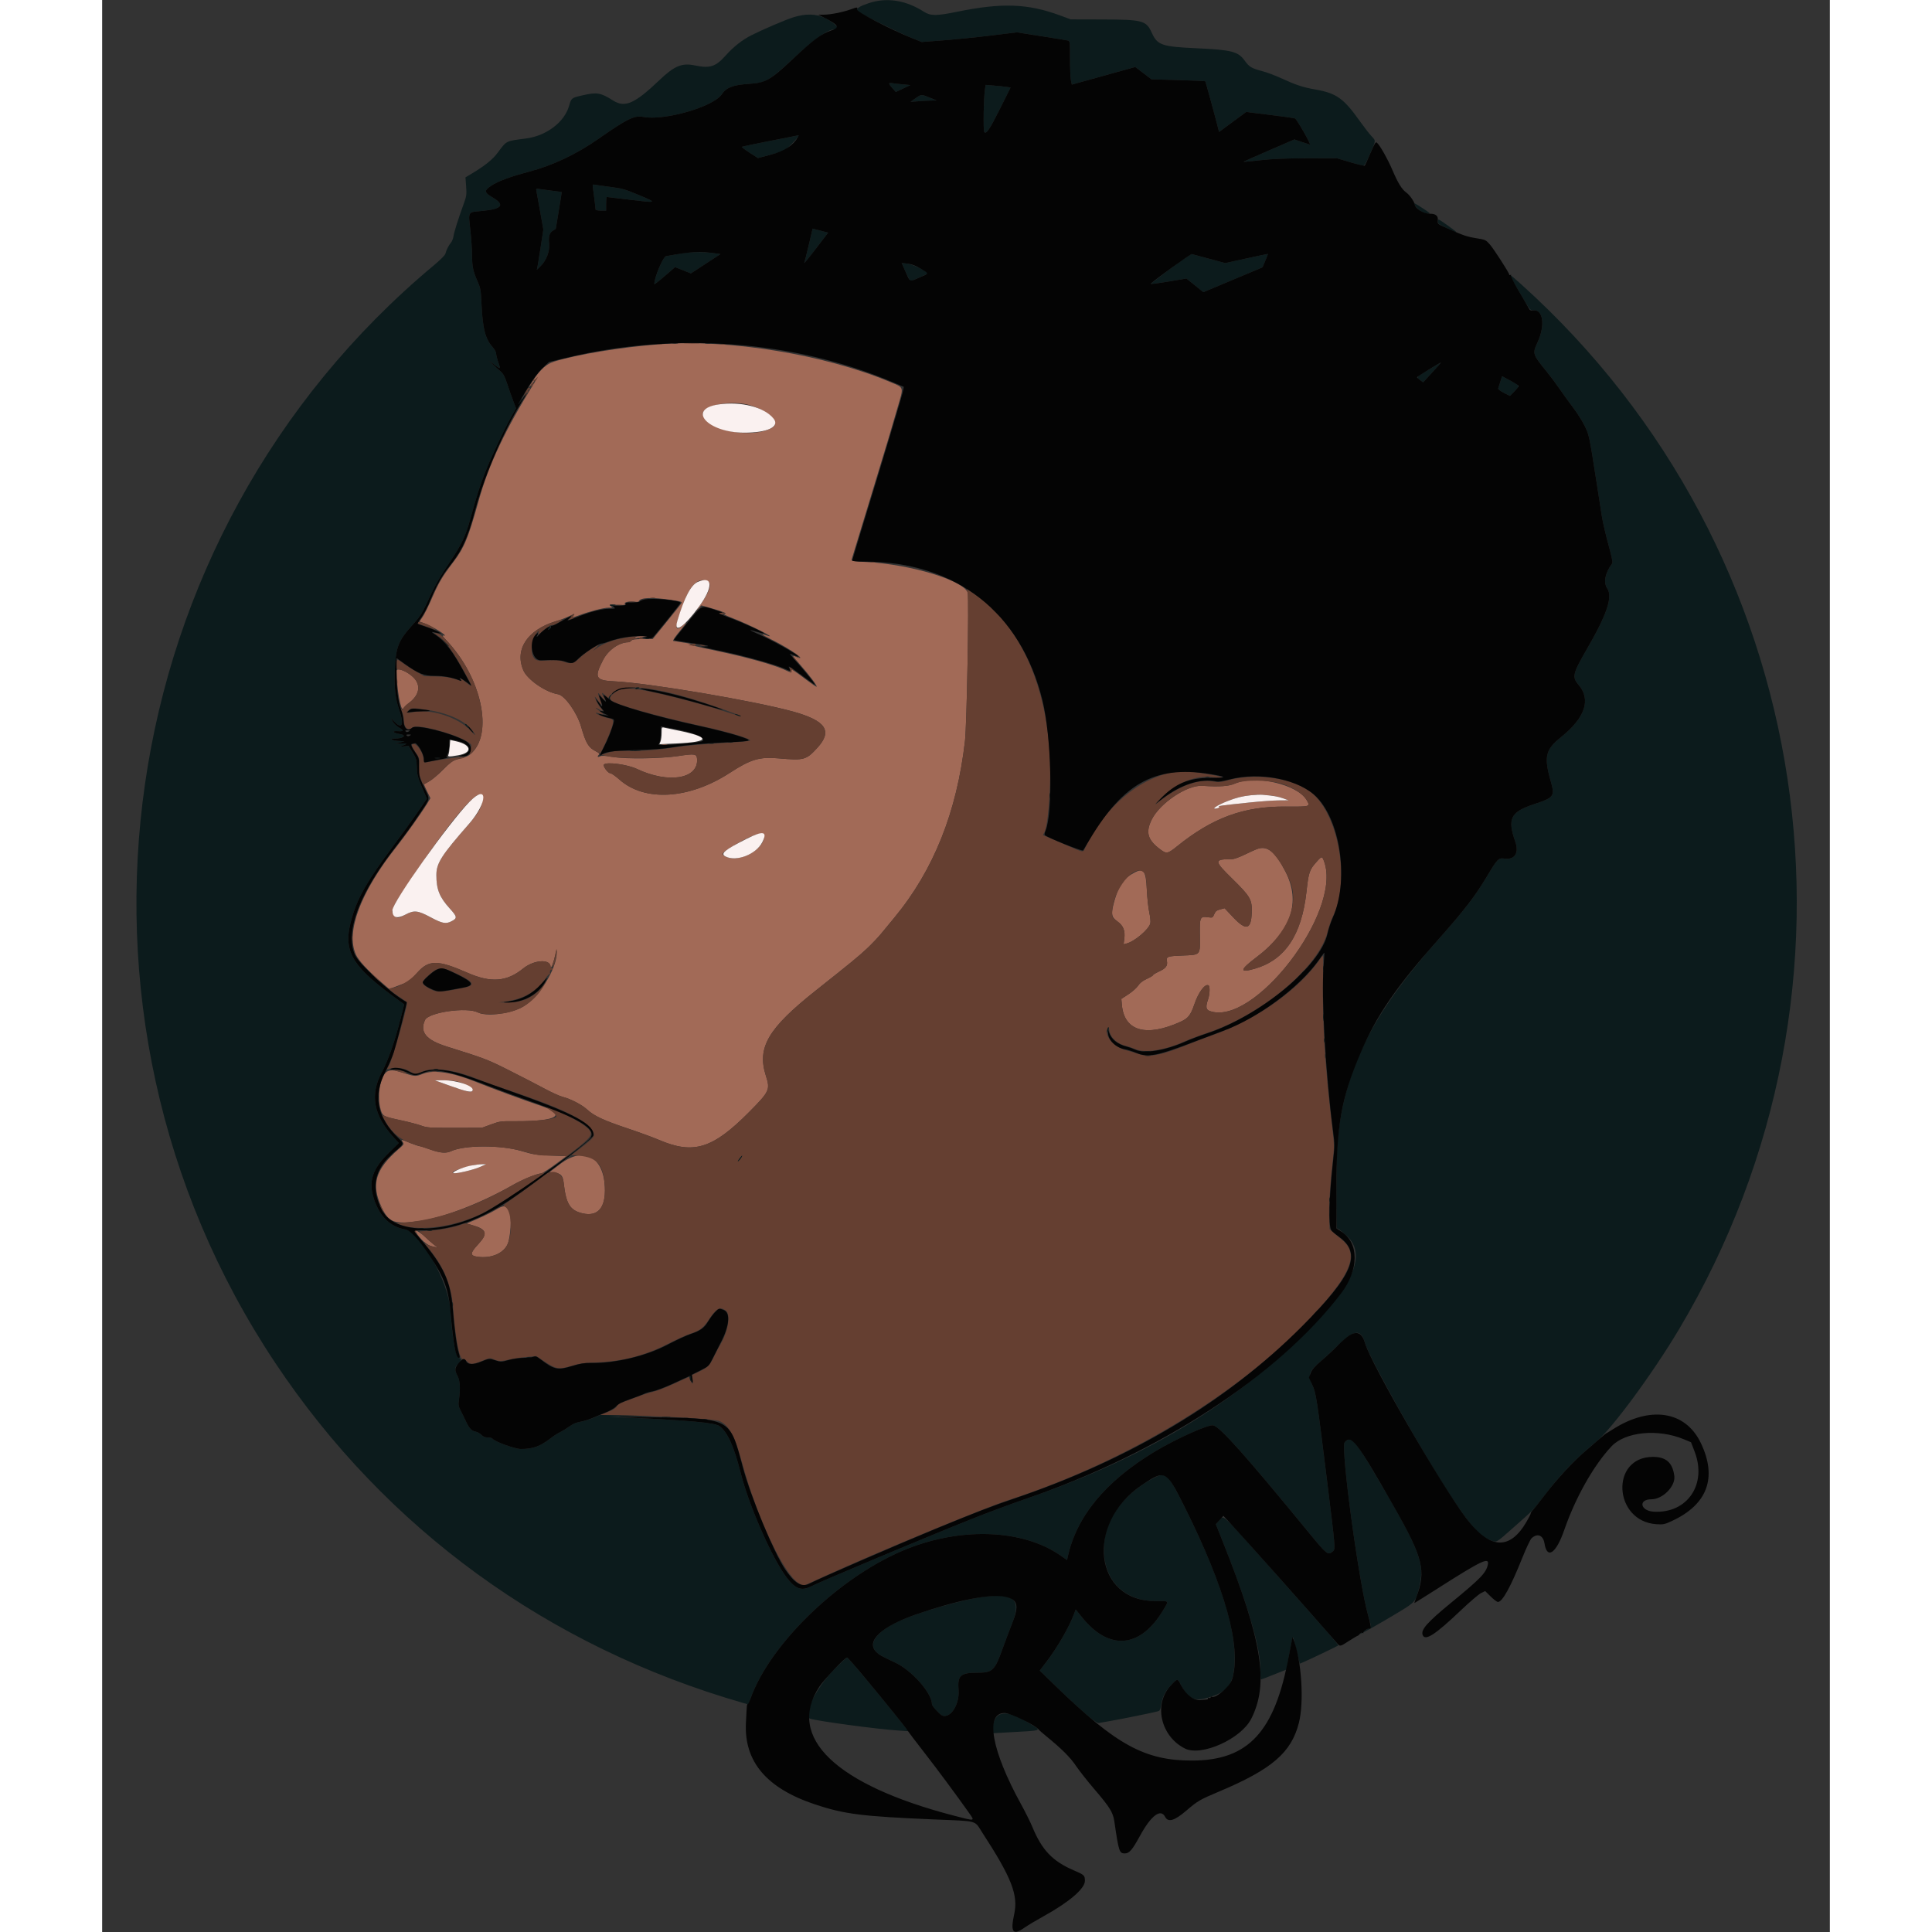 <svg id="svg" version="1.1" xmlns="http://www.w3.org/2000/svg" xmlns:xlink="http://www.w3.org/1999/xlink" width="100" height="100" viewBox="0, 0, 400,447.301"><rect x="0" y="0" width="400" height="447.301" fill="#333333" stroke="none"/><g id="svgg"><path id="path0" d="M128.927 79.713 C 120.087 80.396,110.021 82.052,104.685 83.700 C 102.919 84.245,101.547 85.433,99.969 87.782 C 98.845 89.456,98.497 90.121,99.254 89.149 C 100.553 87.483,100.906 87.262,100.036 88.660 C 93.368 99.373,89.487 107.595,87.167 115.925 C 84.745 124.617,83.836 126.807,81.225 130.235 C 78.727 133.516,77.949 134.836,76.324 138.557 C 75.477 140.497,74.480 142.483,74.108 142.971 C 73.736 143.459,73.474 143.886,73.526 143.920 C 73.578 143.954,74.057 144.130,74.591 144.311 C 76.359 144.910,80.345 147.410,79.121 147.153 C 78.652 147.054,78.757 147.245,79.744 148.290 C 87.900 156.915,90.668 169.963,85.317 174.565 C 84.720 175.079,84.098 175.324,82.009 175.870 C 81.156 176.093,80.536 176.561,78.977 178.154 C 77.899 179.257,76.471 180.467,75.804 180.844 C 75.136 181.221,74.558 181.552,74.518 181.579 C 74.478 181.606,74.797 182.342,75.227 183.214 L 76.009 184.798 75.224 186.092 C 74.009 188.097,70.179 193.482,68.166 196.016 C 59.834 206.503,56.351 215.771,58.761 221.036 C 59.397 222.424,61.562 224.755,64.827 227.566 L 66.463 228.976 68.465 228.239 C 71.005 227.305,71.186 227.182,72.996 225.145 C 75.633 222.179,77.715 222.199,84.690 225.258 C 89.995 227.585,93.701 227.296,97.425 224.262 C 99.989 222.173,103.742 221.944,103.840 223.870 C 103.872 224.490,104.546 222.750,104.902 221.132 C 105.081 220.316,105.238 219.926,105.252 220.264 C 105.410 224.279,100.857 231.441,96.934 233.350 C 93.935 234.808,88.832 235.351,87.010 234.406 C 84.474 233.089,75.568 234.362,74.749 236.158 C 73.471 238.963,74.982 240.789,79.837 242.310 C 88.733 245.097,89.175 245.267,94.368 247.883 C 97.240 249.331,100.897 251.219,102.494 252.080 C 104.091 252.940,105.943 253.780,106.610 253.945 C 108.457 254.404,111.093 255.772,112.310 256.904 C 113.871 258.356,116.100 259.394,121.638 261.249 C 124.313 262.145,127.592 263.345,128.927 263.917 C 136.882 267.328,141.333 265.966,149.683 257.567 C 154.535 252.686,154.708 252.315,153.666 249.051 C 151.580 242.519,154.156 238.117,165.191 229.359 C 173.606 222.680,175.185 221.384,177.124 219.560 C 178.207 218.541,179.674 216.998,180.385 216.131 C 181.095 215.264,182.445 213.626,183.385 212.492 C 192.497 201.498,197.902 187.975,199.770 171.498 C 200.181 167.870,200.718 138.814,200.402 137.304 C 199.811 134.480,187.165 130.625,176.811 130.113 C 173.852 129.966,173.416 129.893,173.511 129.557 C 173.571 129.344,175.374 123.438,177.518 116.434 C 179.662 109.430,181.735 102.608,182.124 101.273 C 182.514 99.939,183.403 96.907,184.101 94.535 C 185.618 89.381,185.737 89.830,182.494 88.465 C 167.326 82.080,145.160 78.459,128.927 79.713 M150.220 93.891 C 154.602 95.349,157.045 97.840,155.194 98.965 C 150.671 101.715,140.049 99.746,139.104 95.982 C 138.570 93.853,145.936 92.467,150.220 93.891 M140.222 134.636 C 141.244 135.182,140.571 137.132,138.217 140.444 C 137.552 141.380,137.484 141.537,137.989 140.966 L 138.712 140.149 140.895 140.775 C 143.797 141.608,144.937 142.095,144.087 142.138 C 143.709 142.158,144.412 142.524,145.959 143.113 C 149.755 144.558,156.778 148.104,153.950 147.147 C 152.243 146.570,152.599 146.891,154.973 148.070 C 159.514 150.324,163.787 153.376,160.451 151.983 C 159.679 151.660,159.783 151.828,161.683 153.984 C 163.792 156.376,165.598 158.800,165.411 158.988 C 165.354 159.044,164.435 158.434,163.369 157.631 C 159.864 154.991,159.399 154.702,159.543 155.250 C 159.704 155.866,159.752 155.874,157.645 154.913 C 156.659 154.464,153.996 153.591,151.728 152.974 C 147.642 151.862,146.520 151.598,139.236 150.032 C 137.168 149.588,135.804 149.202,136.204 149.175 C 136.604 149.148,135.949 148.975,134.748 148.791 C 133.548 148.607,132.412 148.428,132.225 148.394 C 132.012 148.355,132.640 147.423,133.902 145.907 C 135.012 144.572,135.547 143.823,135.092 144.240 C 132.430 146.680,132.331 145.837,134.567 139.748 C 136.194 135.318,138.166 133.535,140.222 134.636 M131.727 138.895 C 134.334 139.296,134.362 139.307,134.012 139.814 C 133.817 140.096,132.265 142.041,130.564 144.136 L 127.471 147.945 125.136 147.957 C 123.367 147.966,122.727 148.057,122.498 148.332 C 122.332 148.532,122.043 148.696,121.856 148.696 C 119.730 148.696,117.191 150.462,115.986 152.778 C 113.845 156.892,114.190 157.543,118.617 157.749 C 126.506 158.117,151.068 162.274,159.976 164.749 C 167.568 166.859,169.157 169.215,165.610 173.104 C 163.000 175.964,162.518 176.097,156.633 175.577 C 152.181 175.184,150.176 175.780,145.300 178.943 C 135.859 185.067,125.603 185.687,119.758 180.485 C 118.851 179.678,117.900 179.018,117.644 179.018 C 117.087 179.018,115.851 177.320,116.174 176.998 C 116.831 176.341,121.608 176.982,123.801 178.021 C 131.157 181.507,138.120 180.334,137.734 175.676 C 137.639 174.532,137.147 174.456,133.474 175.021 C 129.355 175.655,121.484 175.782,118.338 175.266 C 116.360 174.942,115.648 174.908,115.252 175.120 C 114.703 175.414,114.556 175.172,115.008 174.719 C 115.208 174.519,115.025 174.318,114.310 173.954 C 112.577 173.070,112.008 172.117,110.880 168.213 C 109.951 164.998,107.091 160.983,105.555 160.737 C 102.678 160.277,98.446 157.358,97.513 155.191 C 95.439 150.369,98.462 145.805,105.036 143.834 C 106.035 143.535,107.368 143.033,107.997 142.718 C 109.400 142.017,109.605 142.002,109.025 142.644 C 108.622 143.089,108.783 143.064,110.573 142.404 C 113.151 141.453,116.148 140.691,117.309 140.691 C 118.178 140.691,118.201 140.672,117.754 140.314 C 117.321 139.967,117.442 139.945,119.281 140.031 C 120.879 140.107,121.227 140.064,121.021 139.816 C 120.697 139.425,122.131 139.113,123.347 139.310 C 123.798 139.383,124.202 139.340,124.244 139.214 C 124.538 138.332,127.296 138.215,131.727 138.895 M123.469 147.483 C 123.004 147.784,123.634 147.789,125.045 147.497 L 126.016 147.297 124.924 147.272 C 124.324 147.259,123.669 147.354,123.469 147.483 M68.163 155.332 C 68.163 159.271,69.182 165.019,69.707 164.038 C 69.864 163.744,70.456 163.163,71.022 162.747 C 73.432 160.975,73.866 158.686,72.131 156.908 C 70.688 155.431,68.163 154.428,68.163 155.332 M129.597 172.400 C 129.966 172.455,130.512 172.454,130.810 172.396 C 131.108 172.339,130.807 172.293,130.139 172.295 C 129.472 172.297,129.228 172.344,129.597 172.400 M262.341 181.387 C 260.848 182.050,258.752 182.200,254.700 181.934 C 251.193 181.704,244.859 185.948,242.978 189.789 C 241.530 192.746,242.059 194.509,245.055 196.712 C 246.435 197.726,246.718 197.670,248.842 195.957 C 257.087 189.307,264.292 186.670,274.032 186.739 C 279.774 186.779,279.772 186.780,278.857 185.218 C 276.742 181.608,266.956 179.339,262.341 181.387 M88.053 184.837 C 88.053 186.577,87.257 188.094,84.982 190.689 C 78.523 198.057,77.380 199.846,77.380 202.591 C 77.380 205.916,78.091 207.700,80.457 210.313 C 82.228 212.268,82.269 212.580,80.849 213.308 C 79.564 213.966,78.723 213.801,76.057 212.371 C 73.061 210.764,72.223 210.678,70.186 211.765 C 68.576 212.624,68.319 212.649,67.677 212.007 C 66.670 210.999,66.949 210.346,70.930 204.384 C 81.345 188.787,88.053 181.130,88.053 184.837 M270.860 184.227 C 271.544 184.301,272.690 184.571,273.407 184.826 L 274.712 185.289 272.408 185.309 C 271.140 185.321,268.084 185.541,265.616 185.799 C 258.994 186.490,258.275 186.591,258.586 186.783 C 258.762 186.892,258.619 187.021,258.212 187.123 C 256.458 187.564,258.013 186.457,260.522 185.479 C 262.604 184.667,263.925 184.337,265.979 184.114 C 267.640 183.934,268.333 183.950,270.860 184.227 M153.305 193.460 C 153.305 196.723,147.410 199.895,144.318 198.296 C 143.312 197.775,143.402 197.569,145.118 196.469 C 149.676 193.548,153.305 192.215,153.305 193.460 M267.314 196.594 C 266.847 196.769,265.542 197.362,264.415 197.911 C 263.289 198.459,262.033 198.909,261.626 198.911 C 257.359 198.923,257.354 199.230,261.548 203.346 C 265.853 207.570,266.253 208.258,266.156 211.269 C 266.028 215.261,264.852 215.556,261.834 212.353 L 259.871 210.270 258.844 210.546 C 258.015 210.770,257.749 210.985,257.465 211.665 C 257.117 212.497,257.098 212.506,255.956 212.354 C 254.175 212.118,254.082 212.337,254.148 216.624 C 254.218 221.225,254.365 221.057,250.127 221.225 C 246.601 221.364,246.348 221.458,246.527 222.564 C 246.702 223.637,246.240 224.218,244.631 224.955 C 243.898 225.290,243.299 225.657,243.299 225.770 C 243.299 225.883,242.660 226.269,241.879 226.627 C 240.890 227.081,240.273 227.561,239.844 228.208 C 239.506 228.719,238.495 229.616,237.596 230.202 L 235.963 231.266 236.092 232.687 C 236.640 238.732,241.724 240.175,249.700 236.550 C 251.442 235.758,252.024 235.017,252.876 232.505 C 253.825 229.703,255.369 227.652,256.160 228.141 C 256.518 228.363,256.445 230.247,256.034 231.413 C 255.468 233.017,255.551 233.734,256.337 234.037 C 266.462 237.935,287.037 211.293,282.952 199.576 C 282.465 198.181,282.394 198.172,281.308 199.374 C 279.500 201.375,279.340 201.834,278.823 206.486 C 277.712 216.495,273.851 222.247,266.889 224.267 C 263.205 225.336,263.326 224.573,267.314 221.570 C 275.334 215.532,277.571 208.865,273.954 201.784 C 271.559 197.097,269.745 195.679,267.314 196.594 M238.933 202.052 C 236.499 203.352,235.450 204.804,234.449 208.257 C 233.494 211.553,233.577 212.259,235.040 213.310 C 236.444 214.319,236.898 215.486,236.640 217.428 L 236.482 218.615 237.162 218.448 C 239.023 217.990,242.378 215.137,242.682 213.754 C 242.767 213.368,242.656 212.244,242.435 211.256 C 242.215 210.269,241.959 207.910,241.867 206.016 C 241.649 201.547,241.147 200.869,238.933 202.052 M66.313 247.935 C 64.483 248.451,63.487 253.605,64.542 257.097 C 64.934 258.396,65.251 258.549,69.308 259.406 C 70.937 259.750,72.955 260.278,73.794 260.580 C 75.233 261.097,75.671 261.127,81.625 261.116 L 87.932 261.104 90.038 260.333 C 92.055 259.595,92.289 259.563,95.617 259.586 C 105.485 259.651,107.859 258.089,101.217 255.899 C 98.205 254.906,89.906 251.850,87.185 250.732 C 81.281 248.306,76.860 247.579,74.278 248.609 C 72.664 249.253,72.431 249.249,70.153 248.536 C 67.654 247.755,67.203 247.684,66.313 247.935 M82.038 250.363 C 84.825 250.954,87.066 252.790,84.946 252.746 C 84.587 252.738,82.656 252.145,80.655 251.427 L 77.016 250.122 78.884 250.106 C 79.912 250.098,81.331 250.214,82.038 250.363 M69.557 264.339 C 69.927 264.904,69.903 264.949,68.632 266.056 C 63.213 270.775,62.211 274.256,64.742 279.580 C 66.387 283.041,67.571 283.475,73.305 282.719 C 78.807 281.994,87.699 278.576,95.096 274.344 C 97.249 273.111,100.755 271.680,101.620 271.680 C 101.870 271.680,103.295 270.779,104.787 269.679 L 107.499 267.677 103.780 267.528 C 100.433 267.394,99.757 267.289,97.029 266.475 C 92.301 265.064,83.882 265.092,80.776 266.527 C 79.589 267.076,78.239 266.960,75.903 266.107 C 74.796 265.703,73.721 265.371,73.513 265.369 C 73.305 265.367,72.245 265.004,71.156 264.562 C 69.209 263.772,69.183 263.769,69.557 264.339 M106.068 269.481 L 103.586 271.375 104.683 271.499 C 106.203 271.670,106.671 272.173,106.854 273.827 C 107.399 278.757,108.321 280.247,111.246 280.922 C 114.805 281.743,116.619 279.574,116.381 274.781 C 116.029 267.716,111.460 265.367,106.068 269.481 M87.568 270.146 C 86.117 270.809,82.210 271.748,81.401 271.628 C 79.819 271.393,85.595 269.546,87.932 269.539 L 88.902 269.536 87.568 270.146 M91.086 280.119 C 90.285 280.604,88.445 281.515,86.997 282.143 L 84.364 283.284 85.857 283.703 C 89.034 284.594,89.329 285.640,87.083 288.053 C 85.118 290.165,85.104 290.743,87.010 290.981 C 90.066 291.363,92.786 290.239,93.807 288.173 C 94.567 286.635,94.868 281.629,94.270 280.472 C 93.504 278.992,93.033 278.940,91.086 280.119 M72.681 285.324 C 73.636 286.929,75.254 288.333,76.425 288.573 L 77.666 288.827 76.856 288.204 C 76.411 287.862,75.436 287.006,74.690 286.301 C 73.464 285.144,72.211 284.535,72.681 285.324 " stroke="none" fill="#a26a57" fill-rule="evenodd"></path><path id="path1" d="M135.061 79.501 C 135.900 79.548,137.210 79.548,137.972 79.500 C 138.734 79.452,138.047 79.413,136.446 79.413 C 134.845 79.414,134.222 79.453,135.061 79.501 M128.502 79.735 C 128.802 79.792,129.294 79.792,129.594 79.735 C 129.894 79.677,129.648 79.629,129.048 79.629 C 128.448 79.629,128.202 79.677,128.502 79.735 M143.302 79.735 C 143.604 79.793,144.040 79.791,144.272 79.730 C 144.504 79.669,144.257 79.622,143.723 79.625 C 143.190 79.627,143.000 79.677,143.302 79.735 M100.427 87.687 C 100.262 87.885,100.013 87.978,99.874 87.892 C 99.728 87.801,99.694 87.853,99.795 88.016 C 100.044 88.419,100.266 88.363,100.611 87.811 C 100.966 87.242,100.857 87.168,100.427 87.687 M99.309 89.181 C 99.309 89.478,99.403 89.662,99.519 89.590 C 99.634 89.519,99.669 89.400,99.595 89.327 C 99.522 89.253,99.631 89.069,99.838 88.918 C 100.168 88.676,100.159 88.642,99.762 88.642 C 99.455 88.642,99.309 88.817,99.309 89.181 M98.040 90.701 C 97.538 91.593,97.793 92.022,98.416 91.337 C 98.520 91.222,98.455 91.216,98.271 91.323 C 98.040 91.456,97.974 91.412,98.058 91.180 C 98.126 90.995,98.291 90.866,98.425 90.894 C 98.559 90.922,98.655 90.758,98.637 90.530 C 98.620 90.302,98.750 90.145,98.926 90.182 C 99.103 90.219,99.179 90.137,99.094 90.000 C 98.826 89.567,98.588 89.725,98.040 90.701 M177.989 130.190 C 178.291 130.248,178.728 130.246,178.960 130.185 C 179.192 130.124,178.945 130.077,178.411 130.079 C 177.878 130.082,177.688 130.132,177.989 130.190 M200.380 137.247 C 200.718 138.751,200.202 167.682,199.770 171.498 C 197.901 187.976,192.497 201.498,183.385 212.492 C 182.445 213.626,181.095 215.264,180.385 216.131 C 179.674 216.998,178.207 218.541,177.124 219.560 C 175.185 221.384,173.606 222.680,165.191 229.359 C 154.156 238.117,151.580 242.519,153.666 249.051 C 154.708 252.315,154.535 252.686,149.683 257.567 C 141.333 265.966,136.882 267.328,128.927 263.917 C 127.592 263.345,124.313 262.145,121.638 261.249 C 116.100 259.394,113.871 258.356,112.310 256.904 C 111.093 255.772,108.457 254.404,106.610 253.945 C 105.943 253.780,104.091 252.940,102.494 252.080 C 100.897 251.219,97.240 249.331,94.368 247.883 C 89.175 245.267,88.733 245.097,79.837 242.310 C 74.982 240.789,73.471 238.963,74.749 236.158 C 75.568 234.362,84.474 233.089,87.010 234.406 C 87.580 234.702,88.422 234.809,90.173 234.809 C 95.749 234.809,99.848 232.505,102.473 227.896 C 102.884 227.174,102.883 227.173,102.444 227.772 C 100.210 230.820,97.474 232.166,93.633 232.107 L 91.813 232.079 93.343 231.881 C 97.501 231.341,100.727 229.481,102.662 226.509 C 103.072 225.879,103.517 225.432,103.651 225.515 C 103.786 225.598,103.824 225.550,103.736 225.408 C 103.525 225.067,103.811 224.344,104.088 224.515 C 104.208 224.589,104.306 224.534,104.306 224.393 C 104.306 224.251,104.196 224.136,104.063 224.136 C 103.930 224.136,103.820 223.989,103.820 223.810 C 103.820 221.940,99.937 222.215,97.425 224.262 C 93.701 227.296,89.995 227.585,84.690 225.258 C 77.590 222.144,75.697 222.157,72.807 225.342 C 71.110 227.212,68.527 228.663,66.624 228.816 C 66.077 228.859,66.749 229.451,69.072 230.973 C 69.906 231.519,70.588 232.042,70.588 232.136 C 70.588 233.521,67.001 245.970,66.356 246.824 C 65.815 247.540,65.901 247.667,66.730 247.378 C 67.840 246.991,69.960 247.293,71.189 248.013 C 72.423 248.736,72.777 248.771,73.760 248.262 C 76.368 246.913,81.348 247.548,87.326 249.992 C 88.460 250.456,91.298 251.475,93.633 252.257 C 106.577 256.591,112.302 259.381,113.667 262.020 C 114.177 263.007,113.901 263.379,110.995 265.625 L 108.652 267.435 110.433 267.584 C 114.637 267.936,116.130 269.743,116.381 274.781 C 116.619 279.574,114.805 281.743,111.246 280.922 C 108.321 280.247,107.399 278.757,106.854 273.827 C 106.603 271.556,104.402 270.577,102.608 271.939 C 99.334 274.422,96.378 276.591,94.670 277.761 C 92.745 279.081,92.696 279.137,93.264 279.396 C 94.785 280.089,95.121 285.514,93.807 288.173 C 92.786 290.239,90.066 291.363,87.010 290.981 C 85.104 290.743,85.118 290.165,87.083 288.053 C 89.339 285.628,89.099 284.761,85.878 283.706 C 84.247 283.172,84.053 283.155,83.259 283.487 C 81.821 284.088,78.362 284.762,75.829 284.935 L 73.429 285.099 74.737 286.342 C 75.457 287.025,76.417 287.869,76.870 288.217 L 77.694 288.849 76.481 288.572 C 75.814 288.420,75.061 288.132,74.808 287.932 C 74.555 287.732,74.700 287.978,75.129 288.478 C 78.985 292.969,80.857 297.358,81.259 302.850 C 81.763 309.739,82.676 314.615,83.463 314.615 C 83.708 314.615,84.193 314.900,84.541 315.248 C 85.280 315.987,85.775 315.948,88.270 314.950 C 89.766 314.351,89.873 314.341,90.651 314.712 C 91.657 315.191,92.510 315.201,94.303 314.752 C 95.068 314.561,96.782 314.303,98.111 314.180 L 100.528 313.954 101.871 314.862 C 105.098 317.045,105.629 317.147,108.793 316.192 C 110.525 315.669,111.578 315.517,113.887 315.455 C 120.080 315.288,125.534 313.922,130.836 311.212 C 132.953 310.130,135.364 309.035,136.193 308.779 C 138.270 308.137,139.192 307.452,140.346 305.692 C 142.198 302.867,143.054 302.401,144.418 303.474 C 145.539 304.356,144.944 308.147,143.221 311.110 C 142.759 311.904,142.011 313.329,141.558 314.277 C 140.640 316.200,140.217 316.607,138.074 317.626 L 136.588 318.333 136.716 319.445 C 136.836 320.486,136.820 320.527,136.463 320.087 C 136.254 319.828,136.082 319.419,136.082 319.177 C 136.082 318.613,136.415 318.507,132.520 320.306 C 130.652 321.168,128.425 322.031,127.570 322.223 C 126.715 322.416,124.979 322.970,123.711 323.455 C 122.444 323.939,120.936 324.507,120.360 324.717 C 119.727 324.947,119.233 325.308,119.111 325.630 C 118.972 325.994,118.344 326.389,117.125 326.878 L 115.343 327.592 122.741 327.749 C 132.002 327.945,141.895 328.569,142.948 329.022 C 145.122 329.959,146.490 332.499,148.187 338.751 C 151.524 351.048,157.620 364.100,161.118 366.439 L 162.258 367.202 167.060 365.016 C 179.850 359.194,203.855 349.251,209.703 347.353 C 237.976 338.175,264.550 321.882,281.255 303.485 C 289.355 294.563,290.895 290.233,287.094 287.069 C 286.462 286.543,285.549 285.768,285.063 285.347 L 284.181 284.582 284.090 281.894 C 283.992 279.043,284.293 274.231,284.918 268.648 C 285.292 265.307,285.288 265.166,284.676 260.036 C 283.144 247.177,282.480 236.442,282.646 227.181 C 282.750 221.373,282.729 220.932,282.374 221.469 C 277.587 228.707,267.635 235.907,257.394 239.540 C 255.608 240.174,253.097 241.125,251.815 241.653 C 245.424 244.285,242.416 244.893,240.021 244.038 C 239.222 243.753,237.893 243.353,237.066 243.150 C 234.169 242.437,231.893 239.714,232.816 238.065 C 232.992 237.751,233.074 237.876,233.197 238.644 C 233.463 240.310,235.075 241.744,237.199 242.203 C 237.647 242.299,238.514 242.600,239.127 242.871 C 241.406 243.879,245.923 243.192,250.576 241.128 C 251.710 240.625,254.050 239.746,255.777 239.174 C 268.424 234.984,281.668 223.901,283.685 215.818 C 283.991 214.589,284.518 213.038,284.855 212.371 C 289.188 203.793,286.098 187.529,279.274 183.000 C 274.628 179.916,266.670 178.953,260.359 180.712 C 258.936 181.109,258.480 181.136,257.126 180.908 C 253.655 180.322,249.152 182.032,244.633 185.652 C 243.453 186.597,243.462 186.579,244.997 184.975 C 248.583 181.225,253.326 179.318,257.424 179.978 C 258.233 180.108,259.052 180.127,259.245 180.019 C 259.593 179.824,254.903 178.951,251.970 178.664 C 243.170 177.804,232.844 185.243,227.653 196.182 C 227.051 197.451,227.462 197.502,223.097 195.612 C 221.067 194.733,219.046 193.863,218.607 193.679 L 217.808 193.345 218.196 192.596 C 218.742 191.540,219.267 186.946,219.443 181.686 C 220.108 161.844,213.664 145.531,202.028 137.596 L 200.175 136.333 200.380 137.247 M127.050 138.437 C 127.351 138.495,127.788 138.493,128.020 138.432 C 128.252 138.372,128.005 138.324,127.471 138.327 C 126.938 138.329,126.748 138.379,127.050 138.437 M122.077 139.410 C 122.446 139.466,122.992 139.464,123.290 139.407 C 123.589 139.349,123.287 139.303,122.620 139.305 C 121.953 139.307,121.709 139.354,122.077 139.410 M119.287 140.135 C 119.589 140.193,120.026 140.191,120.258 140.130 C 120.489 140.070,120.243 140.022,119.709 140.025 C 119.175 140.027,118.986 140.077,119.287 140.135 M143.238 141.898 C 142.594 142.027,142.570 142.060,143.030 142.187 C 143.315 142.266,143.694 142.240,143.872 142.130 C 144.348 141.836,144.066 141.732,143.238 141.898 M108.914 142.404 C 108.914 142.545,108.778 142.582,108.611 142.486 C 108.445 142.390,108.390 142.402,108.491 142.513 C 108.591 142.623,108.492 142.914,108.270 143.159 C 107.884 143.586,107.900 143.592,108.688 143.318 C 109.139 143.160,109.370 142.986,109.201 142.930 C 108.966 142.851,108.960 142.748,109.177 142.487 C 109.380 142.241,109.383 142.147,109.187 142.147 C 109.037 142.147,108.914 142.262,108.914 142.404 M104.669 143.935 C 98.323 146.006,95.483 150.472,97.513 155.191 C 98.446 157.358,102.678 160.277,105.555 160.737 C 107.091 160.983,109.951 164.998,110.880 168.213 C 112.007 172.114,112.578 173.070,114.305 173.951 C 114.835 174.221,115.303 174.408,115.345 174.365 C 115.651 174.054,117.442 170.095,117.880 168.760 C 118.521 166.808,118.451 166.518,117.293 166.300 C 116.234 166.102,114.134 165.228,114.304 165.057 C 114.371 164.990,114.721 165.047,115.082 165.184 C 116.232 165.622,116.293 165.455,115.258 164.704 C 114.010 163.801,113.951 163.575,115.146 164.280 C 116.066 164.823,116.083 164.600,115.197 163.611 C 114.781 163.146,113.900 161.310,114.094 161.310 C 114.144 161.310,114.489 161.748,114.861 162.285 C 115.727 163.535,115.815 163.415,115.205 161.811 C 114.588 160.188,114.685 160.092,115.660 161.360 C 116.460 162.402,116.679 162.375,116.070 161.310 C 115.517 160.342,115.650 160.195,116.417 160.929 L 117.127 161.609 117.908 160.720 C 120.507 157.760,129.691 159.068,144.639 164.526 C 148.860 166.067,148.815 166.213,144.545 164.836 C 137.759 162.647,128.023 160.166,123.920 159.580 C 121.167 159.186,119.489 159.523,118.214 160.725 L 117.328 161.561 117.875 162.144 C 118.760 163.086,128.101 165.749,138.751 168.095 C 145.518 169.586,150.856 171.223,149.909 171.516 C 149.576 171.620,146.287 171.878,142.602 172.091 C 138.916 172.304,134.560 172.697,132.921 172.964 C 128.982 173.607,124.714 173.937,121.286 173.863 C 119.052 173.814,118.207 173.897,117.046 174.278 L 115.595 174.753 117.167 175.118 C 119.557 175.674,129.443 175.634,133.314 175.052 C 137.247 174.461,137.638 174.516,137.734 175.676 C 138.120 180.334,131.157 181.507,123.801 178.021 C 121.608 176.982,116.831 176.341,116.174 176.998 C 115.851 177.320,117.087 179.018,117.644 179.018 C 117.900 179.018,118.851 179.678,119.758 180.485 C 125.603 185.687,135.859 185.067,145.300 178.943 C 150.176 175.780,152.181 175.184,156.633 175.577 C 162.518 176.097,163.000 175.964,165.610 173.104 C 169.157 169.215,167.568 166.859,159.976 164.749 C 151.068 162.274,126.506 158.117,118.617 157.749 C 114.190 157.543,113.845 156.892,115.986 152.778 C 117.191 150.462,119.730 148.696,121.856 148.696 C 122.043 148.696,122.332 148.532,122.498 148.332 C 122.665 148.132,123.087 147.956,123.438 147.940 C 123.909 147.920,123.955 147.881,123.615 147.794 C 123.244 147.699,123.221 147.634,123.494 147.455 C 123.913 147.181,122.351 147.368,119.830 147.892 C 117.766 148.322,115.770 149.141,114.506 150.078 L 113.645 150.717 114.372 149.920 L 115.100 149.122 113.541 150.061 C 112.683 150.578,111.379 151.574,110.642 152.274 C 109.146 153.697,108.607 153.818,106.731 153.154 C 105.884 152.854,105.097 152.799,103.214 152.910 C 100.646 153.060,100.286 152.958,99.736 151.926 C 99.256 151.025,99.401 148.943,100.038 147.574 C 100.661 146.235,101.347 145.516,101.021 146.543 C 100.860 147.053,100.953 147.016,101.830 146.223 C 102.892 145.263,104.164 144.511,104.372 144.719 C 104.442 144.789,105.029 144.514,105.676 144.108 C 107.076 143.228,106.919 143.201,104.669 143.935 M73.123 144.107 C 73.046 144.231,73.127 144.386,73.302 144.450 C 73.611 144.564,75.790 145.322,76.774 145.659 L 77.259 145.825 76.774 145.415 C 75.830 144.618,73.355 143.731,73.123 144.107 M77.380 146.932 C 79.576 148.490,81.031 150.459,84.139 156.084 C 85.809 159.105,85.827 159.279,84.342 158.062 C 83.295 157.204,82.783 156.947,83.081 157.429 C 83.272 157.738,83.351 157.751,81.504 157.162 C 80.366 156.798,79.184 156.645,77.259 156.610 L 74.591 156.562 72.712 155.493 C 71.679 154.904,70.297 154.017,69.641 153.520 C 68.272 152.484,68.163 152.516,68.163 153.952 C 68.163 154.871,68.229 155.003,68.692 155.003 C 69.539 155.003,71.133 155.886,72.131 156.908 C 73.884 158.704,73.421 161.018,70.954 162.790 C 70.357 163.219,69.801 163.785,69.717 164.048 C 69.596 164.429,69.521 164.459,69.353 164.192 C 68.998 163.633,69.125 164.298,69.497 164.948 C 69.687 165.282,69.849 166.101,69.856 166.768 C 69.874 168.529,70.847 169.329,71.857 168.415 C 72.946 167.429,83.033 170.258,85.185 172.153 C 85.548 172.472,85.556 172.628,85.265 173.595 C 84.846 174.989,85.195 174.904,86.397 173.319 C 89.755 168.895,87.866 158.791,82.303 151.415 C 79.876 148.198,78.514 146.825,77.573 146.650 L 76.774 146.501 77.380 146.932 M124.318 147.726 C 124.231 147.866,124.456 147.967,124.849 147.965 C 125.378 147.962,125.449 147.908,125.167 147.726 C 124.701 147.425,124.504 147.425,124.318 147.726 M136.204 149.181 C 135.647 149.323,135.600 149.373,136.002 149.395 C 136.291 149.411,136.687 149.485,136.880 149.559 C 137.074 149.633,137.298 149.524,137.378 149.317 C 137.534 148.909,137.356 148.888,136.204 149.181 M138.629 149.424 C 138.896 149.539,139.278 149.632,139.478 149.632 C 139.708 149.632,139.663 149.555,139.357 149.424 C 139.090 149.309,138.708 149.215,138.508 149.215 C 138.279 149.215,138.324 149.292,138.629 149.424 M160.539 151.402 C 160.707 151.622,160.759 151.850,160.653 151.908 C 160.547 151.965,160.590 151.982,160.748 151.945 C 160.907 151.907,161.083 152.007,161.140 152.166 C 161.197 152.326,161.313 152.393,161.397 152.315 C 161.481 152.238,161.254 151.911,160.892 151.588 C 160.529 151.265,160.371 151.181,160.539 151.402 M159.854 152.168 C 159.854 152.210,160.209 152.565,160.643 152.956 L 161.431 153.669 160.719 152.881 C 160.055 152.146,159.854 151.981,159.854 152.168 M159.213 155.124 C 159.251 155.775,159.612 155.982,159.612 155.353 C 159.612 155.115,159.724 155.042,159.915 155.157 C 160.121 155.280,160.112 155.207,159.885 154.928 C 159.415 154.348,159.172 154.419,159.213 155.124 M68.229 157.914 C 68.229 158.514,68.276 158.760,68.334 158.460 C 68.392 158.159,68.392 157.668,68.334 157.368 C 68.276 157.068,68.229 157.314,68.229 157.914 M75.197 164.330 C 80.595 165.149,84.731 167.216,86.209 169.834 C 86.545 170.428,86.293 170.239,85.282 169.136 C 82.444 166.041,75.880 163.966,71.874 164.897 C 70.683 165.174,70.431 165.039,70.989 164.422 C 71.474 163.887,72.171 163.872,75.197 164.330 M71.704 172.429 C 71.626 172.556,72.001 173.318,72.539 174.123 C 73.500 175.563,73.514 175.613,73.354 177.173 C 73.219 178.491,73.284 179.006,73.738 180.221 L 74.285 181.684 75.530 181.023 C 76.214 180.659,77.665 179.457,78.755 178.352 C 80.683 176.395,81.881 175.625,83.012 175.618 C 83.317 175.616,83.730 175.499,83.930 175.359 C 84.457 174.988,78.879 175.704,75.170 176.483 C 74.582 176.606,74.527 176.544,74.401 175.609 C 74.146 173.701,72.278 171.500,71.704 172.429 M273.295 181.533 C 275.833 182.360,278.039 183.822,278.857 185.218 C 279.772 186.780,279.774 186.779,274.032 186.739 C 264.292 186.670,257.087 189.307,248.842 195.957 C 246.718 197.670,246.435 197.726,245.055 196.712 C 242.059 194.509,241.530 192.746,242.978 189.789 C 244.859 185.948,251.193 181.704,254.700 181.934 C 258.752 182.200,260.848 182.050,262.341 181.387 C 264.441 180.455,270.224 180.532,273.295 181.533 M269.818 196.571 C 271.643 197.333,274.942 202.679,275.572 205.892 C 276.572 211.000,273.430 216.965,267.314 221.570 C 263.326 224.573,263.205 225.336,266.889 224.267 C 273.851 222.247,277.712 216.495,278.823 206.486 C 279.340 201.834,279.500 201.375,281.308 199.374 C 282.394 198.172,282.465 198.181,282.952 199.576 C 287.037 211.293,266.462 237.935,256.337 234.037 C 255.551 233.734,255.468 233.017,256.034 231.413 C 256.445 230.247,256.518 228.363,256.160 228.141 C 255.369 227.652,253.825 229.703,252.876 232.505 C 252.024 235.017,251.442 235.758,249.700 236.550 C 241.724 240.175,236.640 238.732,236.092 232.687 L 235.963 231.266 237.596 230.202 C 238.495 229.616,239.506 228.719,239.844 228.208 C 240.273 227.561,240.890 227.081,241.879 226.627 C 242.660 226.269,243.299 225.883,243.299 225.770 C 243.299 225.657,243.898 225.290,244.631 224.955 C 246.240 224.218,246.702 223.637,246.527 222.564 C 246.348 221.458,246.601 221.364,250.127 221.225 C 254.365 221.057,254.218 221.225,254.148 216.624 C 254.082 212.337,254.175 212.118,255.956 212.354 C 257.098 212.506,257.117 212.497,257.465 211.665 C 257.749 210.985,258.015 210.770,258.844 210.546 L 259.871 210.270 261.834 212.353 C 264.852 215.556,266.028 215.261,266.156 211.269 C 266.253 208.258,265.853 207.570,261.548 203.346 C 257.354 199.230,257.359 198.923,261.626 198.911 C 262.033 198.909,263.289 198.459,264.415 197.911 C 268.016 196.157,268.526 196.031,269.818 196.571 M241.248 202.074 C 241.623 202.488,241.727 203.155,241.867 206.016 C 241.959 207.910,242.215 210.269,242.435 211.256 C 242.656 212.244,242.767 213.368,242.682 213.754 C 242.378 215.137,239.023 217.990,237.162 218.448 L 236.482 218.615 236.640 217.428 C 236.898 215.486,236.444 214.319,235.040 213.310 C 233.920 212.506,233.839 212.376,233.839 211.405 C 233.839 206.201,239.047 199.642,241.248 202.074 M57.793 217.223 C 57.796 217.756,57.845 217.946,57.904 217.644 C 57.962 217.342,57.959 216.906,57.899 216.674 C 57.838 216.442,57.790 216.689,57.793 217.223 M104.922 220.881 C 104.830 221.493,104.604 222.421,104.420 222.943 C 104.235 223.466,104.172 223.893,104.278 223.893 C 104.384 223.893,104.598 223.471,104.753 222.954 C 105.093 221.817,105.391 219.770,105.215 219.770 C 105.145 219.770,105.013 220.270,104.922 220.881 M82.068 225.431 C 86.187 227.400,86.535 228.150,83.594 228.724 C 77.673 229.881,77.516 229.878,75.258 228.586 C 73.899 227.809,73.919 227.260,75.353 225.986 C 77.864 223.754,78.456 223.705,82.068 225.431 M62.816 225.894 C 63.821 226.965,64.039 227.158,64.039 226.976 C 64.039 226.937,63.520 226.418,62.887 225.824 L 61.734 224.742 62.816 225.894 M68.526 248.040 C 70.660 248.641,71.015 248.670,69.982 248.158 C 69.448 247.894,68.629 247.682,68.163 247.688 C 67.356 247.698,67.374 247.715,68.526 248.040 M76.349 248.079 C 76.649 248.137,77.141 248.137,77.441 248.079 C 77.741 248.021,77.495 247.974,76.895 247.974 C 76.295 247.974,76.049 248.021,76.349 248.079 M103.976 257.210 C 104.688 257.701,105.155 258.205,105.155 258.484 C 105.155 259.095,100.622 259.619,95.617 259.586 C 92.289 259.563,92.055 259.595,90.038 260.333 L 87.932 261.104 81.625 261.116 C 75.671 261.127,75.233 261.097,73.794 260.580 C 72.955 260.278,70.937 259.750,69.308 259.406 C 67.679 259.062,65.986 258.630,65.545 258.446 L 64.745 258.111 65.368 259.256 C 67.036 262.321,69.188 264.060,72.529 265.044 C 73.263 265.260,74.777 265.752,75.895 266.139 C 78.278 266.963,79.605 267.069,80.776 266.527 C 83.974 265.049,92.203 265.068,97.510 266.565 C 100.823 267.499,101.209 267.556,104.256 267.556 C 106.620 267.556,107.442 267.631,107.316 267.834 C 107.222 267.986,108.460 267.055,110.068 265.764 C 113.834 262.742,113.948 262.278,111.393 260.403 C 109.517 259.026,103.942 256.398,102.899 256.398 C 102.843 256.398,103.328 256.763,103.976 257.210 M147.990 268.001 C 147.859 268.245,147.562 268.600,147.329 268.789 C 147.067 269.002,147.125 268.832,147.483 268.344 C 148.120 267.474,148.359 267.312,147.990 268.001 M101.031 271.797 C 99.068 272.327,97.288 273.093,95.041 274.377 C 85.669 279.731,77.210 282.581,69.012 283.148 L 68.041 283.215 69.497 283.694 C 73.889 285.138,82.074 283.904,88.059 280.895 C 91.463 279.183,103.391 271.307,102.356 271.453 C 102.294 271.462,101.698 271.617,101.031 271.797 M64.281 279.050 C 64.281 279.310,65.003 280.655,65.143 280.655 C 65.210 280.655,65.084 280.300,64.863 279.867 C 64.413 278.981,64.281 278.797,64.281 279.050 M72.044 284.870 C 72.044 284.921,72.228 285.112,72.454 285.295 C 72.680 285.478,72.788 285.501,72.695 285.345 C 72.602 285.190,72.663 285.007,72.831 284.940 C 72.998 284.872,72.890 284.808,72.589 284.798 C 72.289 284.787,72.044 284.820,72.044 284.870 " stroke="none" fill="#653f31" fill-rule="evenodd"></path><path id="path2" d="M177.441 0.743 C 175.457 1.410,174.651 1.912,174.651 2.484 C 174.651 2.750,184.689 7.699,187.561 8.849 L 189.744 9.723 194.751 9.340 C 197.504 9.130,202.464 8.627,205.772 8.224 L 211.787 7.491 217.415 8.373 C 220.511 8.858,223.277 9.309,223.561 9.376 C 224.063 9.495,224.078 9.616,224.080 13.542 C 224.081 15.767,224.175 18.037,224.290 18.588 L 224.500 19.590 231.840 17.548 L 239.181 15.507 241.058 16.934 L 242.935 18.362 249.119 18.538 C 252.520 18.635,255.347 18.760,255.402 18.814 C 255.483 18.896,257.829 27.495,258.423 29.890 L 258.587 30.551 261.728 28.237 L 264.869 25.923 270.276 26.586 C 273.249 26.950,275.901 27.326,276.167 27.422 C 276.576 27.569,279.948 33.475,279.623 33.475 C 279.570 33.475,278.740 33.207,277.779 32.880 L 276.030 32.286 270.090 34.856 C 266.823 36.270,264.180 37.449,264.216 37.477 C 264.252 37.505,266.028 37.331,268.163 37.092 C 270.946 36.780,273.993 36.653,278.935 36.642 L 285.827 36.628 288.638 37.457 C 290.184 37.912,291.645 38.322,291.885 38.366 C 292.232 38.431,292.564 37.884,293.522 35.672 C 294.959 32.354,294.938 32.670,293.806 31.440 C 293.302 30.892,292.112 29.351,291.162 28.017 C 287.417 22.755,285.763 21.580,280.898 20.723 C 278.016 20.216,276.363 19.675,273.135 18.181 C 271.734 17.533,269.729 16.775,268.679 16.497 C 266.102 15.815,265.580 15.507,264.539 14.058 C 263.001 11.917,261.543 11.544,253.244 11.165 C 245.381 10.806,244.306 10.435,243.042 7.648 C 241.715 4.723,241.000 4.531,231.292 4.506 L 224.257 4.488 221.710 3.550 C 214.304 0.824,208.295 0.609,198.059 2.701 C 193.135 3.707,191.802 3.712,190.266 2.726 C 186.054 0.023,181.624 -0.662,177.441 0.743 M160.097 3.984 C 158.273 4.549,153.000 6.803,150.271 8.184 C 148.200 9.233,146.143 10.853,144.405 12.803 C 142.040 15.456,140.734 15.885,137.251 15.150 C 134.255 14.519,132.486 15.244,129.068 18.506 C 123.300 24.009,121.052 25.010,118.321 23.288 C 115.393 21.443,114.596 21.305,111.269 22.062 C 108.641 22.661,108.630 22.670,108.097 24.530 C 107.022 28.281,102.846 31.448,98.175 32.056 C 93.342 32.686,93.708 32.501,91.533 35.411 C 90.373 36.962,88.540 38.428,85.495 40.239 L 84.115 41.060 84.269 43.150 C 84.411 45.084,84.367 45.393,83.673 47.301 C 82.393 50.826,81.503 53.650,81.347 54.681 C 81.265 55.225,81.007 55.888,80.773 56.155 C 80.259 56.742,79.685 57.877,79.484 58.702 C 79.392 59.080,78.351 60.132,76.722 61.492 C 1.685 124.136,-14.173 234.184,40.107 315.585 C 65.729 354.008,103.249 381.276,148.368 394.263 L 149.616 394.622 150.155 393.127 C 154.786 380.279,171.264 364.577,186.416 358.573 C 199.152 353.527,213.132 354.114,221.767 360.056 L 223.401 361.180 223.542 360.517 C 225.535 351.160,232.264 342.981,243.604 336.134 C 248.576 333.131,256.154 329.722,257.247 329.997 C 258.865 330.403,264.657 336.897,279.060 354.457 C 283.534 359.911,283.773 360.111,284.812 359.269 C 285.573 358.654,285.613 359.197,283.582 342.753 C 281.205 323.516,281.049 322.513,280.139 320.569 C 279.141 318.436,279.446 317.458,281.702 315.548 C 282.527 314.850,284.348 313.168,285.749 311.811 C 289.964 307.727,291.399 307.555,292.406 311.012 C 293.427 314.513,306.209 337.296,312.252 346.384 C 316.839 353.282,318.945 355.657,321.247 356.529 C 322.943 357.171,322.501 357.402,326.778 353.630 C 331.460 349.501,331.266 349.700,333.738 346.459 C 337.642 341.340,341.165 337.673,345.938 333.762 C 349.563 330.791,359.024 317.934,365.114 307.702 C 412.240 228.520,396.999 127.518,328.627 65.901 C 325.650 63.218,325.472 63.122,326.408 64.706 C 326.783 65.340,327.888 67.221,328.863 68.887 C 330.511 71.700,330.685 71.911,331.309 71.845 C 333.637 71.601,334.142 75.351,332.312 79.287 C 331.110 81.874,331.152 82.005,334.499 86.113 C 335.315 87.113,336.624 88.866,337.408 90.008 C 338.193 91.149,339.613 93.114,340.565 94.374 C 341.517 95.634,342.721 97.538,343.240 98.605 C 344.270 100.723,344.310 100.907,345.899 111.098 C 346.450 114.633,347.056 118.508,347.245 119.709 C 347.434 120.910,348.095 123.744,348.714 126.008 C 349.587 129.195,349.779 130.207,349.567 130.495 C 347.953 132.688,347.530 134.866,348.454 136.227 C 349.775 138.174,348.398 142.268,343.686 150.394 C 340.481 155.924,340.282 156.763,341.771 158.478 C 344.788 161.953,343.383 166.167,337.684 170.733 C 334.160 173.556,333.774 175.216,335.351 180.763 C 336.378 184.376,336.183 184.649,331.474 186.203 C 326.084 187.980,325.303 189.542,327.160 194.828 C 328.101 197.506,327.061 199.127,324.624 198.782 C 323.282 198.593,323.016 198.868,320.575 202.966 C 317.905 207.450,315.306 210.817,309.278 217.604 C 293.915 234.901,287.615 247.547,285.999 264.329 C 285.739 267.032,285.654 284.712,285.902 284.464 C 286.032 284.334,286.309 284.529,287.836 285.826 C 292.350 289.662,290.574 295.616,282.216 304.669 C 264.861 323.468,242.733 337.158,213.635 347.098 C 210.462 348.182,204.840 350.278,201.143 351.756 C 190.202 356.130,166.692 365.992,164.153 367.273 C 161.922 368.399,160.528 367.903,158.504 365.264 C 155.164 360.908,149.793 348.725,147.866 341.131 C 146.257 334.793,144.755 331.479,142.890 330.151 C 141.834 329.398,135.118 328.787,121.649 328.216 L 117.283 328.031 122.498 327.939 L 127.714 327.848 121.528 327.720 L 115.343 327.592 113.692 328.274 C 112.784 328.650,111.440 329.054,110.706 329.174 C 109.811 329.319,108.997 329.664,108.234 330.220 C 107.607 330.676,106.604 331.294,106.004 331.594 C 105.403 331.893,104.475 332.483,103.942 332.904 C 101.480 334.846,99.789 335.469,96.960 335.474 C 95.570 335.477,90.780 333.734,90.375 333.077 C 90.283 332.929,89.797 332.808,89.294 332.808 C 88.635 332.808,88.223 332.640,87.814 332.205 C 87.503 331.874,86.882 331.534,86.434 331.450 C 85.513 331.277,84.919 330.626,84.174 328.974 C 83.892 328.347,83.380 327.303,83.036 326.652 C 82.470 325.580,82.431 325.329,82.615 323.984 C 82.968 321.416,82.860 319.691,82.276 318.566 C 81.611 317.285,81.605 316.516,82.254 315.929 C 83.183 315.088,83.292 314.637,82.625 314.384 C 81.798 314.069,81.054 309.934,80.638 303.335 C 80.233 296.929,73.729 285.264,70.224 284.660 C 66.730 284.058,64.309 281.720,62.936 277.623 C 61.585 273.591,62.524 270.658,66.371 266.892 L 68.682 264.629 67.437 263.267 C 62.839 258.237,61.971 253.510,64.699 248.361 C 66.261 245.411,67.743 241.171,69.136 235.666 L 69.932 232.520 69.350 232.103 C 57.462 223.578,55.546 220.289,57.853 212.371 C 59.207 207.725,61.457 203.814,67.201 196.119 C 69.292 193.317,71.943 189.651,73.091 187.971 L 75.179 184.917 74.050 182.271 C 73.060 179.951,72.913 179.381,72.859 177.660 C 72.802 175.866,72.717 175.566,71.875 174.187 L 70.952 172.678 69.861 172.799 C 68.796 172.917,68.788 172.913,69.540 172.633 C 70.768 172.177,70.685 172.059,69.193 172.137 L 67.799 172.209 68.890 171.916 L 69.982 171.623 68.648 171.547 C 67.207 171.464,66.321 171.013,67.599 171.013 C 69.707 171.013,70.695 170.238,68.945 169.958 C 67.364 169.705,66.941 169.177,68.400 169.278 C 69.850 169.378,69.937 169.136,68.706 168.429 C 68.207 168.142,67.587 167.545,67.329 167.103 L 66.859 166.297 67.762 167.200 C 69.488 168.926,69.927 167.674,68.769 164.321 C 67.867 161.705,67.600 159.270,67.764 155.120 C 67.973 149.796,68.569 148.296,71.952 144.581 C 73.408 142.982,74.058 142.016,74.891 140.215 C 77.092 135.450,77.806 134.164,80.413 130.260 C 83.161 126.144,84.145 124.105,85.151 120.437 C 86.641 115.007,87.472 112.396,88.697 109.290 C 90.144 105.622,93.159 99.229,94.808 96.330 L 95.827 94.540 95.124 92.691 C 94.737 91.675,94.118 89.915,93.748 88.781 C 93.257 87.277,92.872 86.542,92.323 86.063 C 91.909 85.703,91.079 84.955,90.479 84.403 L 89.388 83.398 90.716 84.377 C 92.318 85.557,92.298 85.569,91.693 83.810 C 91.425 83.034,91.207 82.143,91.207 81.831 C 91.207 81.518,90.840 80.853,90.391 80.352 C 88.715 78.483,88.093 76.078,87.833 70.467 C 87.677 67.099,87.608 66.701,86.900 65.116 C 85.880 62.830,85.641 61.675,85.634 58.995 C 85.630 57.755,85.459 55.210,85.252 53.339 C 84.757 48.846,84.577 49.154,87.886 48.843 C 92.597 48.400,93.356 47.462,90.412 45.725 C 88.432 44.556,88.377 44.135,90.057 43.012 C 91.630 41.961,94.480 40.897,98.703 39.785 C 104.362 38.294,109.792 35.723,115.039 32.050 C 121.534 27.504,123.240 26.671,125.248 27.066 C 130.102 28.019,141.533 24.732,143.453 21.830 C 144.481 20.277,146.055 19.662,149.601 19.429 C 153.737 19.158,154.266 18.856,160.128 13.442 C 165.092 8.857,168.033 6.793,169.604 6.792 C 171.055 6.792,169.831 5.411,167.256 4.143 C 165.299 3.180,162.873 3.126,160.097 3.984 M182.175 19.334 C 182.177 19.440,182.531 19.925,182.963 20.412 L 183.748 21.297 185.437 20.497 L 187.126 19.698 185.437 19.542 C 184.508 19.456,183.393 19.331,182.959 19.264 C 182.526 19.196,182.173 19.228,182.175 19.334 M204.392 20.685 C 204.079 22.727,203.959 30.186,204.234 30.564 C 204.675 31.170,205.523 29.895,208.026 24.864 L 210.318 20.255 209.283 20.108 C 208.713 20.027,207.415 19.893,206.399 19.810 L 204.550 19.660 204.392 20.685 M188.357 22.722 L 187.144 23.580 189.060 23.433 C 190.114 23.353,191.479 23.282,192.092 23.277 L 193.208 23.266 191.809 22.685 C 189.671 21.797,189.663 21.797,188.357 22.722 M154.699 32.612 C 151.129 33.310,148.158 33.932,148.095 33.995 C 148.032 34.058,148.846 34.669,149.905 35.354 L 151.829 36.597 154.913 35.775 C 157.962 34.963,158.014 34.937,159.429 33.547 C 160.594 32.402,161.583 31.196,161.258 31.317 C 161.220 31.332,158.268 31.914,154.699 32.612 M113.638 43.582 C 113.914 45.592,114.251 48.318,114.251 48.532 C 114.251 48.656,114.797 48.757,115.464 48.757 L 116.677 48.757 116.677 47.180 C 116.677 46.313,116.740 45.603,116.818 45.603 C 116.895 45.603,119.248 45.883,122.046 46.225 C 128.560 47.021,128.635 46.987,124.306 45.176 C 121.072 43.823,120.364 43.619,117.768 43.292 C 116.167 43.089,114.555 42.863,114.184 42.788 C 113.526 42.654,113.514 42.672,113.638 43.582 M100.537 44.196 C 100.607 44.503,100.998 46.644,101.405 48.953 L 102.146 53.151 101.527 57.200 C 101.186 59.427,100.845 61.522,100.769 61.856 L 100.630 62.462 101.390 61.737 C 102.820 60.371,103.670 58.216,103.486 56.419 C 103.305 54.656,103.567 53.826,104.454 53.351 C 104.773 53.181,105.035 52.978,105.037 52.900 C 105.038 52.823,105.354 50.904,105.739 48.636 C 106.124 46.367,106.421 44.492,106.399 44.468 C 106.378 44.444,105.380 44.304,104.181 44.157 C 102.982 44.010,101.643 43.833,101.205 43.764 C 100.474 43.648,100.420 43.684,100.537 44.196 M303.911 47.483 C 304.479 48.537,305.952 49.485,307.019 49.484 C 307.609 49.483,307.449 49.320,305.830 48.271 C 303.773 46.939,303.573 46.857,303.911 47.483 M309.233 51.241 C 309.163 51.716,309.442 51.927,311.316 52.822 C 314.032 54.118,314.120 54.033,311.776 52.378 C 309.198 50.557,309.324 50.613,309.233 51.241 M163.597 56.724 C 163.105 58.813,162.647 60.631,162.578 60.764 C 162.286 61.337,163.336 60.066,165.629 57.072 L 168.086 53.865 167.063 53.600 C 166.500 53.454,165.692 53.243,165.266 53.131 L 164.491 52.927 163.597 56.724 M133.899 58.716 C 132.498 58.963,131.000 59.229,130.570 59.307 C 129.859 59.437,127.835 64.228,127.835 65.781 C 127.835 65.905,128.917 65.069,130.239 63.925 L 132.643 61.843 134.476 62.572 L 136.310 63.300 139.732 61.062 L 143.154 58.824 142.105 58.676 C 139.183 58.266,136.385 58.279,133.899 58.716 M247.423 62.132 C 244.955 63.997,242.848 65.609,242.742 65.714 C 242.636 65.819,244.459 65.585,246.793 65.195 L 251.037 64.485 252.993 66.064 L 254.948 67.643 257.189 66.704 C 258.422 66.188,261.504 64.894,264.039 63.829 L 268.648 61.892 269.297 60.360 C 269.654 59.518,269.927 58.811,269.903 58.790 C 269.880 58.768,267.649 59.238,264.945 59.832 L 260.030 60.913 256.334 59.916 C 254.301 59.367,252.474 58.878,252.274 58.829 C 252.074 58.781,249.891 60.267,247.423 62.132 M186.031 62.961 C 186.540 64.104,187.032 65.046,187.124 65.055 C 187.383 65.081,191.142 63.449,191.144 63.310 C 191.152 62.863,187.704 61.189,186.480 61.046 L 185.107 60.884 186.031 62.961 M132.141 79.492 C 132.441 79.550,132.932 79.550,133.232 79.492 C 133.532 79.434,133.287 79.387,132.686 79.387 C 132.086 79.387,131.841 79.434,132.141 79.492 M139.660 79.492 C 139.961 79.550,140.452 79.550,140.752 79.492 C 141.052 79.434,140.807 79.387,140.206 79.387 C 139.606 79.387,139.360 79.434,139.660 79.492 M307.156 85.565 C 304.087 87.399,304.176 87.292,305.133 87.999 L 305.839 88.521 307.946 86.225 C 309.105 84.963,310.015 83.930,309.969 83.931 C 309.923 83.932,308.657 84.667,307.156 85.565 M323.709 88.366 C 323.489 89.061,323.267 89.767,323.215 89.934 C 323.160 90.107,323.723 90.541,324.532 90.950 L 325.944 91.663 326.950 90.637 C 328.261 89.301,328.266 89.315,326.028 88.123 L 324.108 87.101 323.709 88.366 M96.723 92.872 C 96.393 93.430,96.382 93.552,96.664 93.552 C 96.853 93.552,96.948 93.456,96.876 93.339 C 96.803 93.222,96.878 92.965,97.042 92.767 C 97.206 92.570,97.292 92.359,97.232 92.300 C 97.173 92.241,96.944 92.498,96.723 92.872 M117.613 140.180 C 117.914 140.371,118.860 140.277,118.860 140.057 C 118.860 140.005,118.505 139.965,118.072 139.967 C 117.536 139.970,117.389 140.038,117.613 140.180 M206.549 141.419 C 207.071 141.953,207.551 142.389,207.618 142.389 C 207.685 142.389,207.313 141.953,206.792 141.419 C 206.271 140.885,205.790 140.449,205.723 140.449 C 205.657 140.449,206.028 140.885,206.549 141.419 M103.578 145.031 C 103.578 145.195,103.487 145.273,103.376 145.204 C 103.265 145.135,103.174 145.238,103.174 145.432 C 103.174 145.626,103.268 145.785,103.383 145.785 C 103.656 145.785,103.926 145.082,103.729 144.885 C 103.646 144.802,103.578 144.868,103.578 145.031 M79.068 148.514 C 80.073 149.585,80.291 149.778,80.291 149.596 C 80.291 149.557,79.773 149.038,79.139 148.443 L 77.987 147.362 79.068 148.514 M125.713 147.893 C 125.946 147.954,126.328 147.954,126.562 147.893 C 126.795 147.832,126.604 147.782,126.137 147.782 C 125.670 147.782,125.479 147.832,125.713 147.893 M103.639 152.745 C 103.872 152.806,104.254 152.806,104.488 152.745 C 104.721 152.684,104.530 152.634,104.063 152.634 C 103.596 152.634,103.405 152.684,103.639 152.745 M123.469 159.369 C 123.469 159.673,123.726 159.673,124.196 159.369 C 124.491 159.179,124.456 159.133,124.015 159.130 C 123.714 159.128,123.469 159.236,123.469 159.369 M117.418 161.284 C 117.230 161.636,117.270 161.818,117.592 162.061 C 117.942 162.326,117.963 162.324,117.719 162.049 C 117.517 161.821,117.501 161.584,117.667 161.273 C 117.799 161.026,117.852 160.825,117.785 160.825 C 117.719 160.825,117.553 161.032,117.418 161.284 M146.513 165.331 C 146.513 165.495,147.773 165.952,147.893 165.832 C 147.948 165.777,147.660 165.616,147.253 165.474 C 146.846 165.332,146.513 165.268,146.513 165.331 M84.294 168.102 C 84.535 168.369,84.774 168.587,84.825 168.587 C 84.876 168.587,84.800 168.369,84.657 168.102 C 84.515 167.835,84.275 167.617,84.126 167.617 C 83.977 167.617,84.052 167.835,84.294 168.102 M145.000 171.912 C 145.302 171.970,145.738 171.968,145.970 171.907 C 146.202 171.846,145.955 171.799,145.421 171.802 C 144.888 171.804,144.698 171.854,145.000 171.912 M140.634 172.155 C 140.935 172.213,141.372 172.210,141.604 172.150 C 141.836 172.089,141.589 172.042,141.055 172.044 C 140.522 172.047,140.332 172.097,140.634 172.155 M219.341 174.166 C 219.341 174.633,219.391 174.824,219.452 174.591 C 219.513 174.357,219.513 173.975,219.452 173.742 C 219.391 173.508,219.341 173.699,219.341 174.166 M122.438 173.859 C 123.005 173.910,123.933 173.910,124.500 173.859 C 125.067 173.808,124.603 173.766,123.469 173.766 C 122.335 173.766,121.871 173.808,122.438 173.859 M77.077 175.550 C 77.377 175.608,77.868 175.608,78.169 175.550 C 78.469 175.492,78.223 175.445,77.623 175.445 C 77.022 175.445,76.777 175.492,77.077 175.550 M248.454 178.700 C 248.687 178.761,249.069 178.761,249.303 178.700 C 249.536 178.639,249.345 178.589,248.878 178.589 C 248.411 178.589,248.220 178.639,248.454 178.700 M255.488 179.913 C 255.722 179.974,256.104 179.974,256.337 179.913 C 256.571 179.851,256.380 179.802,255.913 179.802 C 255.446 179.802,255.255 179.851,255.488 179.913 M219.346 184.233 C 219.348 184.767,219.398 184.956,219.456 184.655 C 219.514 184.353,219.512 183.916,219.451 183.684 C 219.390 183.452,219.343 183.699,219.346 184.233 M61.118 224.439 C 62.123 225.510,62.341 225.703,62.341 225.520 C 62.341 225.482,61.822 224.963,61.189 224.368 L 60.036 223.287 61.118 224.439 M282.657 224.257 C 282.659 224.791,282.709 224.981,282.767 224.679 C 282.825 224.377,282.823 223.940,282.762 223.709 C 282.701 223.477,282.654 223.723,282.657 224.257 M276.887 226.137 L 275.440 227.653 276.956 226.205 C 278.364 224.860,278.583 224.621,278.404 224.621 C 278.366 224.621,277.684 225.303,276.887 226.137 M282.668 235.537 C 282.668 236.270,282.714 236.571,282.769 236.204 C 282.825 235.837,282.825 235.237,282.769 234.870 C 282.714 234.503,282.668 234.803,282.668 235.537 M232.792 238.055 C 232.700 238.293,232.633 238.669,232.641 238.892 C 232.651 239.160,232.736 239.099,232.891 238.711 C 233.019 238.389,233.087 238.012,233.041 237.874 C 232.995 237.736,232.883 237.818,232.792 238.055 M282.894 240.873 C 282.894 241.340,282.944 241.531,283.005 241.298 C 283.066 241.064,283.066 240.682,283.005 240.449 C 282.944 240.215,282.894 240.406,282.894 240.873 M241.176 243.473 C 241.543 243.528,242.144 243.528,242.511 243.473 C 242.878 243.417,242.577 243.372,241.844 243.372 C 241.110 243.372,240.810 243.417,241.176 243.473 M283.137 244.512 C 283.137 244.979,283.187 245.170,283.248 244.936 C 283.309 244.703,283.309 244.321,283.248 244.087 C 283.187 243.854,283.137 244.045,283.137 244.512 M241.540 244.440 C 241.841 244.498,242.332 244.498,242.632 244.440 C 242.932 244.383,242.686 244.335,242.086 244.335 C 241.486 244.335,241.240 244.383,241.540 244.440 M76.837 247.594 C 77.139 247.652,77.576 247.650,77.808 247.589 C 78.039 247.529,77.793 247.481,77.259 247.484 C 76.725 247.487,76.536 247.536,76.837 247.594 M63.862 253.972 C 63.862 254.572,63.910 254.818,63.967 254.518 C 64.025 254.218,64.025 253.727,63.967 253.426 C 63.910 253.126,63.862 253.372,63.862 253.972 M66.209 267.981 L 65.373 268.890 66.283 268.054 C 67.129 267.276,67.304 267.071,67.119 267.071 C 67.078 267.071,66.669 267.480,66.209 267.981 M147.483 268.344 C 147.125 268.832,147.067 269.002,147.329 268.789 C 147.727 268.466,148.328 267.556,148.144 267.556 C 148.098 267.556,147.800 267.911,147.483 268.344 M284.107 277.744 C 284.107 278.211,284.157 278.402,284.218 278.169 C 284.279 277.935,284.279 277.553,284.218 277.320 C 284.157 277.086,284.107 277.277,284.107 277.744 M73.441 284.465 C 73.743 284.523,74.180 284.521,74.412 284.460 C 74.643 284.399,74.397 284.352,73.863 284.355 C 73.329 284.357,73.140 284.407,73.441 284.465 M75.382 284.950 C 75.684 285.008,76.120 285.006,76.352 284.945 C 76.584 284.885,76.337 284.837,75.804 284.840 C 75.270 284.843,75.080 284.892,75.382 284.950 M81.075 302.001 C 81.075 302.468,81.125 302.659,81.186 302.426 C 81.247 302.192,81.247 301.810,81.186 301.577 C 81.125 301.343,81.075 301.534,81.075 302.001 M280.761 304.002 L 280.049 304.791 280.837 304.078 C 281.572 303.414,281.737 303.214,281.549 303.214 C 281.508 303.214,281.153 303.569,280.761 304.002 M98.302 314.297 C 98.535 314.358,98.918 314.358,99.151 314.297 C 99.384 314.236,99.193 314.186,98.727 314.186 C 98.260 314.186,98.069 314.236,98.302 314.297 M136.023 319.102 C 136.087 319.436,136.181 319.709,136.232 319.709 C 136.283 319.709,136.325 319.436,136.325 319.102 C 136.325 318.769,136.231 318.496,136.116 318.496 C 136.001 318.496,135.959 318.769,136.023 319.102 M129.710 328.131 C 130.140 328.185,130.904 328.186,131.408 328.133 C 131.911 328.081,131.559 328.037,130.625 328.036 C 129.691 328.035,129.279 328.078,129.710 328.131 M134.812 328.370 C 135.114 328.428,135.550 328.426,135.782 328.366 C 136.014 328.305,135.767 328.257,135.233 328.260 C 134.700 328.263,134.510 328.312,134.812 328.370 M138.933 328.613 C 139.233 328.670,139.724 328.670,140.024 328.613 C 140.324 328.555,140.079 328.508,139.478 328.508 C 138.878 328.508,138.633 328.555,138.933 328.613 M287.674 333.918 C 286.690 335.103,290.986 366.712,293.136 374.109 C 293.920 376.808,293.977 376.550,292.405 377.449 C 291.664 377.873,291.101 378.265,291.154 378.318 C 291.275 378.439,295.916 375.829,300.300 373.177 C 303.878 371.011,304.084 370.778,304.787 368.102 C 306.413 361.912,305.369 359.233,293.625 339.478 C 290.029 333.428,288.932 332.403,287.674 333.918 M243.145 342.353 C 237.316 345.495,233.221 350.434,232.255 355.487 C 230.569 364.298,235.567 370.770,243.991 370.684 C 247.126 370.652,247.018 370.515,245.652 372.793 C 240.358 381.626,233.148 382.255,226.856 374.435 L 225.401 372.625 224.975 373.760 C 223.827 376.817,221.150 381.438,218.555 384.839 L 217.074 386.780 220.787 390.390 C 226.718 396.156,230.110 399.059,230.751 398.916 C 231.048 398.849,232.329 398.622,233.596 398.411 C 235.640 398.071,242.811 396.615,244.373 396.223 C 244.841 396.105,244.994 395.868,245.117 395.066 C 245.447 392.930,246.001 391.744,247.351 390.286 C 248.967 388.541,248.960 388.541,249.723 390.046 C 251.409 393.373,252.833 394.016,256.245 392.989 C 260.029 391.850,261.439 390.409,261.963 387.144 C 263.236 379.211,259.487 366.621,250.512 348.688 C 246.671 341.013,246.270 340.669,243.145 342.353 M258.638 351.982 L 257.845 352.888 259.522 357.099 C 265.150 371.236,268.119 381.262,268.147 386.234 C 268.156 387.668,268.219 388.841,268.289 388.842 C 268.359 388.842,269.717 388.323,271.309 387.690 L 274.202 386.537 274.848 382.953 C 275.203 380.981,275.564 379.298,275.649 379.213 C 275.734 379.128,275.804 379.121,275.804 379.198 C 275.804 379.275,276.066 380.358,276.387 381.604 C 276.709 382.850,277.037 384.163,277.116 384.523 L 277.262 385.177 278.170 384.801 C 279.334 384.319,286.045 381.107,286.188 380.964 C 286.303 380.848,283.794 377.973,271.788 364.463 C 258.756 349.800,259.735 350.729,258.638 351.982 M204.730 369.603 C 199.737 370.129,188.116 373.489,183.784 375.660 C 179.108 378.003,177.363 380.601,179.218 382.456 C 179.930 383.167,180.200 383.319,183.626 384.932 C 187.482 386.746,192.116 392.003,192.116 394.562 C 192.116 394.988,194.013 397.042,194.569 397.219 C 196.488 397.828,198.545 394.531,198.274 391.279 C 197.996 387.949,198.711 387.278,202.547 387.268 C 206.217 387.257,206.627 386.859,208.575 381.425 C 209.098 379.968,210.041 377.472,210.671 375.880 C 212.798 370.508,211.288 368.913,204.730 369.603 M169.745 386.234 C 165.369 390.569,161.987 397.313,163.890 397.908 C 165.776 398.497,179.324 400.323,184.224 400.647 L 186.641 400.807 185.803 399.737 C 181.320 394.014,172.754 383.748,172.461 383.748 C 172.347 383.748,171.125 384.867,169.745 386.234 M207.719 396.995 C 206.813 397.442,206.186 398.787,206.186 400.283 L 206.186 401.284 209.036 401.122 C 218.220 400.601,217.605 400.826,214.751 399.029 C 211.443 396.946,209.159 396.285,207.719 396.995 " stroke="none" fill="#0c1b1c" fill-rule="evenodd"></path><path id="path3" d="M173.219 2.199 C 171.382 2.851,168.598 3.395,167.081 3.399 L 165.797 3.402 167.237 4.132 C 170.461 5.767,170.815 6.362,168.941 6.997 C 166.480 7.830,164.794 9.074,159.854 13.703 C 154.574 18.650,153.656 19.163,149.601 19.429 C 146.055 19.662,144.481 20.277,143.453 21.830 C 141.533 24.732,130.102 28.019,125.248 27.066 C 123.240 26.671,121.534 27.504,115.039 32.050 C 109.792 35.723,104.362 38.294,98.703 39.785 C 94.480 40.897,91.630 41.961,90.057 43.012 C 88.377 44.135,88.432 44.556,90.412 45.725 C 93.356 47.462,92.597 48.400,87.886 48.843 C 84.577 49.154,84.757 48.846,85.252 53.339 C 85.459 55.210,85.630 57.755,85.634 58.995 C 85.641 61.675,85.880 62.830,86.900 65.116 C 87.608 66.701,87.677 67.099,87.833 70.467 C 88.093 76.078,88.715 78.483,90.391 80.352 C 90.840 80.853,91.207 81.518,91.207 81.831 C 91.207 82.143,91.425 83.034,91.693 83.810 C 92.298 85.569,92.318 85.557,90.716 84.377 L 89.388 83.398 90.479 84.403 C 91.079 84.955,91.909 85.703,92.323 86.063 C 92.872 86.542,93.257 87.277,93.748 88.781 C 94.118 89.915,94.737 91.675,95.124 92.691 L 95.827 94.540 94.808 96.330 C 93.159 99.229,90.144 105.622,88.697 109.290 C 87.472 112.396,86.641 115.007,85.151 120.437 C 84.145 124.105,83.161 126.144,80.413 130.260 C 77.806 134.164,77.092 135.450,74.891 140.215 C 74.058 142.016,73.408 142.982,71.952 144.581 C 68.569 148.296,67.973 149.796,67.764 155.120 C 67.600 159.270,67.867 161.705,68.769 164.321 C 69.927 167.674,69.488 168.926,67.762 167.200 L 66.859 166.297 67.329 167.103 C 67.587 167.545,68.207 168.142,68.706 168.429 C 69.937 169.136,69.850 169.378,68.400 169.278 C 66.941 169.177,67.364 169.705,68.945 169.958 C 70.695 170.238,69.707 171.013,67.599 171.013 C 66.321 171.013,67.207 171.464,68.648 171.547 L 69.982 171.623 68.890 171.916 L 67.799 172.209 69.193 172.137 C 70.685 172.059,70.768 172.177,69.540 172.633 C 68.788 172.913,68.796 172.917,69.861 172.799 L 70.952 172.678 71.875 174.187 C 72.717 175.566,72.802 175.866,72.859 177.660 C 72.913 179.381,73.060 179.951,74.050 182.271 L 75.179 184.917 73.091 187.971 C 71.943 189.651,69.292 193.317,67.201 196.119 C 61.457 203.814,59.207 207.725,57.853 212.371 C 55.546 220.289,57.462 223.578,69.350 232.103 L 69.932 232.520 69.136 235.666 C 67.743 241.171,66.261 245.411,64.699 248.361 C 61.971 253.510,62.839 258.237,67.437 263.267 L 68.682 264.629 66.371 266.892 C 62.524 270.658,61.585 273.591,62.936 277.623 C 64.309 281.720,66.730 284.058,70.224 284.660 C 71.381 284.860,73.279 286.919,75.846 290.758 C 79.214 295.795,80.223 298.569,80.685 304.063 C 81.274 311.053,81.879 314.372,82.566 314.372 C 82.863 314.372,82.865 314.218,82.580 313.270 C 82.088 311.633,81.558 307.754,81.172 302.956 C 80.665 296.658,79.041 293.122,73.885 287.083 C 71.763 284.598,71.681 284.841,74.647 284.827 C 80.903 284.797,87.542 282.427,94.545 277.725 C 100.879 273.472,113.640 263.598,113.721 262.886 C 114.017 260.314,109.283 257.811,93.875 252.393 C 90.740 251.290,86.963 249.947,85.481 249.408 C 80.565 247.618,76.700 247.188,74.169 248.150 C 72.543 248.768,72.304 248.760,70.954 248.042 C 69.608 247.327,67.954 247.043,67.025 247.369 C 66.425 247.580,66.508 247.610,67.721 247.620 C 68.700 247.627,69.569 247.838,70.728 248.349 C 72.443 249.104,72.454 249.104,74.591 248.296 C 77.275 247.281,80.908 248.072,90.115 251.676 C 91.716 252.303,96.236 253.951,100.158 255.337 C 110.389 258.955,114.367 261.415,113.095 263.338 C 111.830 265.251,92.645 278.744,87.944 281.027 C 78.017 285.847,67.612 285.497,64.833 280.249 C 62.064 275.018,63.013 270.552,67.719 266.658 C 69.922 264.835,69.931 264.806,68.633 263.542 C 63.592 258.635,62.640 253.740,65.618 248.035 C 66.320 246.690,67.190 244.665,67.552 243.535 C 68.173 241.595,70.625 232.068,70.517 232.013 C 67.184 230.310,59.596 223.390,58.546 221.095 C 56.209 215.990,59.360 207.273,67.270 196.968 C 70.919 192.215,71.606 191.271,73.645 188.217 C 76.047 184.621,75.956 185.232,74.530 182.264 C 73.417 179.947,73.378 179.793,73.378 177.668 C 73.378 175.524,73.355 175.437,72.468 174.149 C 71.569 172.843,71.348 172.226,71.781 172.226 C 71.904 172.226,72.164 172.164,72.360 172.089 C 72.913 171.877,74.469 174.526,74.469 175.679 C 74.469 176.514,74.521 176.588,75.015 176.464 C 75.315 176.389,76.653 176.124,77.987 175.876 C 79.321 175.628,80.230 175.414,80.006 175.402 C 79.637 175.381,79.633 175.314,79.964 174.649 C 80.165 174.248,80.343 173.311,80.360 172.568 L 80.392 171.215 81.494 171.380 C 85.202 171.933,86.202 174.158,83.081 174.911 C 82.446 175.064,82.500 175.090,83.511 175.112 C 85.642 175.157,86.079 172.654,84.133 171.554 C 80.743 169.637,72.710 167.643,71.777 168.487 C 70.792 169.379,69.913 168.743,69.800 167.056 C 69.745 166.230,69.469 164.947,69.187 164.203 C 68.509 162.416,68.163 159.498,68.163 155.566 L 68.163 152.356 69.996 153.671 C 73.198 155.968,74.539 156.501,77.067 156.482 C 79.048 156.466,81.116 156.853,82.838 157.562 C 83.270 157.740,83.287 157.717,82.990 157.353 C 82.452 156.691,82.928 156.879,84.253 157.852 L 85.491 158.761 84.186 156.336 C 81.244 150.869,79.450 148.478,77.138 146.941 C 76.232 146.339,76.159 146.241,76.713 146.365 C 78.750 146.818,78.778 146.816,77.865 146.293 C 77.398 146.026,76.143 145.514,75.076 145.157 C 74.008 144.799,73.091 144.468,73.037 144.421 C 72.983 144.374,73.403 143.674,73.971 142.866 C 74.538 142.057,75.384 140.446,75.850 139.285 C 77.186 135.962,78.713 133.204,80.311 131.231 C 83.311 127.525,84.601 124.731,86.371 118.096 C 88.645 109.575,93.472 98.584,97.940 91.753 C 98.137 91.452,98.241 91.207,98.173 91.207 C 98.105 91.207,97.699 91.753,97.271 92.420 C 96.284 93.958,96.070 93.998,96.943 92.480 C 99.166 88.612,100.689 86.417,102.008 85.178 L 103.471 83.804 107.709 82.787 C 132.690 76.791,160.216 78.854,182.880 88.420 L 185.609 89.572 185.445 90.450 C 185.264 91.414,180.797 106.339,176.453 120.494 C 174.928 125.463,173.681 129.638,173.681 129.773 C 173.681 129.924,174.735 130.018,176.419 130.018 C 197.662 130.018,212.680 141.711,217.703 162.162 C 219.776 170.602,220.186 188.085,218.411 192.334 C 218.218 192.795,218.145 193.252,218.248 193.350 C 218.863 193.931,226.944 197.170,227.110 196.902 C 227.212 196.738,227.867 195.648,228.566 194.479 C 236.717 180.847,244.243 176.953,257.684 179.410 C 260.514 179.927,260.183 180.096,256.323 180.103 C 251.578 180.112,248.396 181.459,245.118 184.845 L 243.905 186.098 245.725 184.730 C 249.942 181.560,254.422 180.167,257.965 180.927 C 258.411 181.023,259.515 180.859,260.876 180.495 C 268.091 178.565,277.381 180.478,281.339 184.710 C 286.878 190.631,288.612 204.146,284.904 212.492 C 284.460 213.493,283.912 215.154,283.687 216.183 C 282.048 223.687,268.075 235.214,255.670 239.296 C 254.136 239.801,251.953 240.628,250.819 241.134 C 246.131 243.228,241.252 244.013,239.175 243.010 C 238.708 242.784,237.835 242.475,237.235 242.323 C 235.056 241.771,233.593 240.578,233.100 238.954 L 232.910 238.326 232.889 239.017 C 232.837 240.764,234.666 242.588,236.829 242.944 C 237.386 243.036,238.496 243.385,239.297 243.720 C 242.154 244.914,244.107 244.532,253.487 240.944 C 255.555 240.153,258.229 239.148,259.430 238.709 C 267.504 235.763,277.112 228.683,281.612 222.365 C 282.338 221.345,282.951 220.535,282.974 220.565 C 282.997 220.594,282.913 221.983,282.787 223.651 C 282.239 230.921,283.262 248.718,284.984 261.887 C 285.376 264.884,285.377 265.289,284.993 268.747 C 284.049 277.242,283.876 283.546,284.551 284.807 C 284.671 285.031,285.479 285.721,286.346 286.339 C 291.728 290.180,289.658 295.185,277.754 307.116 C 260.466 324.442,238.074 337.836,211.158 346.950 C 206.060 348.676,202.346 350.106,193.208 353.862 C 184.187 357.569,166.555 365.218,163.732 366.648 C 161.961 367.546,160.346 366.596,158.157 363.372 C 155.540 359.517,150.179 346.595,148.322 339.665 C 145.207 328.043,145.885 328.385,125.409 328.103 C 118.881 328.013,118.142 328.031,121.649 328.196 C 136.083 328.873,141.840 329.403,142.890 330.151 C 144.755 331.479,146.257 334.793,147.866 341.131 C 149.793 348.725,155.164 360.908,158.504 365.264 C 160.528 367.903,161.922 368.399,164.153 367.273 C 166.692 365.992,190.202 356.130,201.143 351.756 C 204.840 350.278,210.462 348.182,213.635 347.098 C 244.744 336.471,272.241 318.574,286.837 299.454 C 290.997 294.005,291.031 287.772,286.914 285.143 L 285.775 284.415 285.765 275.561 C 285.747 260.631,286.863 254.294,291.365 243.758 C 295.079 235.063,299.490 228.625,309.278 217.604 C 315.306 210.817,317.905 207.450,320.575 202.966 C 323.016 198.868,323.282 198.593,324.624 198.782 C 327.061 199.127,328.101 197.506,327.160 194.828 C 325.303 189.542,326.084 187.980,331.474 186.203 C 336.183 184.649,336.378 184.376,335.351 180.763 C 333.774 175.216,334.160 173.556,337.684 170.733 C 343.383 166.167,344.788 161.953,341.771 158.478 C 340.282 156.763,340.481 155.924,343.686 150.394 C 348.398 142.268,349.775 138.174,348.454 136.227 C 347.530 134.866,347.953 132.688,349.567 130.495 C 349.779 130.207,349.587 129.195,348.714 126.008 C 348.095 123.744,347.434 120.910,347.245 119.709 C 347.056 118.508,346.450 114.633,345.899 111.098 C 344.310 100.907,344.270 100.723,343.240 98.605 C 342.721 97.538,341.517 95.634,340.565 94.374 C 339.613 93.114,338.193 91.149,337.408 90.008 C 336.624 88.866,335.315 87.113,334.499 86.113 C 331.152 82.005,331.110 81.874,332.312 79.287 C 334.152 75.329,333.623 71.520,331.281 71.863 C 330.713 71.947,330.530 71.836,330.210 71.215 C 329.997 70.804,328.961 69.019,327.908 67.248 C 326.854 65.478,326.069 63.906,326.163 63.754 C 326.268 63.585,326.225 63.546,326.053 63.652 C 325.899 63.747,325.773 63.715,325.773 63.581 C 325.773 63.173,322.183 57.606,321.219 56.519 C 320.357 55.549,320.214 55.485,318.168 55.157 C 315.976 54.806,315.176 54.533,311.332 52.822 C 309.172 51.860,309.142 51.835,309.231 51.069 C 309.358 49.986,308.788 49.485,307.430 49.485 C 305.884 49.485,304.013 48.321,303.858 47.263 C 303.766 46.637,302.696 45.128,301.985 44.621 C 300.931 43.871,300.014 42.399,298.744 39.418 C 297.640 36.830,295.804 33.584,295.123 33.019 C 294.850 32.792,294.575 33.243,293.624 35.473 C 292.984 36.976,292.397 38.274,292.319 38.359 C 292.241 38.444,290.758 38.091,289.024 37.575 L 285.870 36.636 278.957 36.646 C 273.971 36.654,270.962 36.778,268.163 37.092 C 266.028 37.331,264.252 37.505,264.216 37.477 C 264.180 37.449,266.823 36.270,270.090 34.856 L 276.030 32.286 277.779 32.880 C 278.740 33.207,279.570 33.475,279.623 33.475 C 279.948 33.475,276.576 27.569,276.167 27.422 C 275.901 27.326,273.249 26.950,270.276 26.586 L 264.869 25.923 261.728 28.237 L 258.587 30.551 258.423 29.890 C 257.829 27.495,255.483 18.896,255.402 18.814 C 255.347 18.760,252.520 18.635,249.119 18.538 L 242.935 18.362 241.058 16.934 L 239.181 15.507 231.840 17.548 L 224.500 19.590 224.290 18.588 C 224.175 18.037,224.081 15.767,224.080 13.542 C 224.078 9.616,224.063 9.495,223.561 9.376 C 223.277 9.309,220.511 8.858,217.415 8.373 L 211.787 7.491 205.772 8.224 C 202.464 8.627,197.504 9.130,194.751 9.340 L 189.744 9.723 187.561 8.849 C 182.512 6.828,174.606 2.709,174.772 2.186 C 174.957 1.603,174.897 1.603,173.219 2.199 M185.437 19.542 L 187.126 19.698 185.437 20.497 L 183.748 21.297 182.963 20.412 C 181.976 19.299,181.975 19.111,182.959 19.264 C 183.393 19.331,184.508 19.456,185.437 19.542 M209.283 20.108 L 210.318 20.255 208.026 24.864 C 205.523 29.895,204.675 31.170,204.234 30.564 C 203.959 30.186,204.079 22.727,204.392 20.685 L 204.550 19.660 206.399 19.810 C 207.415 19.893,208.713 20.027,209.283 20.108 M191.809 22.685 L 193.208 23.266 192.092 23.277 C 191.479 23.282,190.114 23.353,189.060 23.433 L 187.144 23.580 188.357 22.722 C 189.663 21.797,189.671 21.797,191.809 22.685 M161.093 31.716 C 160.039 33.633,158.050 34.940,154.913 35.775 L 151.829 36.597 149.905 35.354 C 148.846 34.669,148.032 34.058,148.095 33.995 C 148.158 33.932,151.129 33.310,154.699 32.612 C 158.268 31.914,161.220 31.332,161.258 31.317 C 161.296 31.303,161.222 31.483,161.093 31.716 M117.768 43.292 C 120.364 43.619,121.072 43.823,124.306 45.176 C 128.635 46.987,128.560 47.021,122.046 46.225 C 119.248 45.883,116.895 45.603,116.818 45.603 C 116.740 45.603,116.677 46.313,116.677 47.180 L 116.677 48.757 115.464 48.757 C 114.797 48.757,114.251 48.656,114.251 48.532 C 114.251 48.318,113.914 45.592,113.638 43.582 C 113.514 42.672,113.526 42.654,114.184 42.788 C 114.555 42.863,116.167 43.089,117.768 43.292 M104.181 44.157 C 105.380 44.304,106.378 44.444,106.399 44.468 C 106.421 44.492,106.124 46.367,105.739 48.636 C 105.354 50.904,105.038 52.823,105.037 52.900 C 105.035 52.978,104.773 53.181,104.454 53.351 C 103.567 53.826,103.305 54.656,103.486 56.419 C 103.670 58.216,102.820 60.371,101.390 61.737 L 100.630 62.462 100.769 61.856 C 100.845 61.522,101.186 59.427,101.527 57.200 L 102.146 53.151 101.405 48.953 C 100.998 46.644,100.607 44.503,100.537 44.196 C 100.420 43.684,100.474 43.648,101.205 43.764 C 101.643 43.833,102.982 44.010,104.181 44.157 M167.063 53.600 L 168.086 53.865 165.629 57.072 C 163.336 60.066,162.286 61.337,162.578 60.764 C 162.647 60.631,163.105 58.813,163.597 56.724 L 164.491 52.927 165.266 53.131 C 165.692 53.243,166.500 53.454,167.063 53.600 M142.105 58.676 L 143.154 58.824 139.732 61.062 L 136.310 63.300 134.476 62.572 L 132.643 61.843 130.239 63.925 C 128.917 65.069,127.835 65.905,127.835 65.781 C 127.835 64.228,129.859 59.437,130.570 59.307 C 136.466 58.232,138.250 58.135,142.105 58.676 M256.334 59.916 L 260.030 60.913 264.945 59.832 C 267.649 59.238,269.880 58.768,269.903 58.790 C 269.927 58.811,269.654 59.518,269.297 60.360 L 268.648 61.892 264.039 63.829 C 261.504 64.894,258.422 66.188,257.189 66.704 L 254.948 67.643 252.993 66.064 L 251.037 64.485 246.793 65.195 C 244.459 65.585,242.636 65.819,242.742 65.714 C 243.755 64.715,251.997 58.762,252.274 58.829 C 252.474 58.878,254.301 59.367,256.334 59.916 M189.500 62.197 C 191.516 63.410,191.536 63.264,189.217 64.252 C 186.813 65.276,187.117 65.399,186.031 62.961 L 185.107 60.884 186.480 61.046 C 187.466 61.161,188.320 61.487,189.500 62.197 M307.946 86.225 L 305.839 88.521 305.133 87.999 C 304.745 87.712,304.427 87.414,304.427 87.336 C 304.427 87.212,309.759 83.936,309.969 83.931 C 310.015 83.930,309.105 84.963,307.946 86.225 M327.952 89.378 C 327.954 89.507,327.503 90.073,326.950 90.637 L 325.944 91.663 324.532 90.950 C 323.723 90.541,323.160 90.107,323.215 89.934 C 323.267 89.767,323.489 89.061,323.709 88.366 L 324.108 87.101 326.028 88.123 C 327.083 88.685,327.949 89.250,327.952 89.378 M125.470 138.814 C 124.903 138.951,124.439 139.156,124.439 139.270 C 124.439 139.385,123.678 139.478,122.749 139.478 C 121.346 139.478,121.082 139.540,121.198 139.842 C 121.313 140.144,121.051 140.208,119.674 140.214 C 118.159 140.221,118.053 140.253,118.482 140.578 C 118.913 140.904,118.829 140.934,117.497 140.934 C 115.707 140.934,113.143 141.588,110.049 142.833 C 107.597 143.819,107.343 143.858,108.247 143.103 C 109.245 142.271,108.334 142.617,106.288 143.848 C 105.177 144.516,104.140 144.990,103.983 144.900 C 103.827 144.811,103.780 144.827,103.879 144.936 C 104.084 145.162,103.642 145.785,103.276 145.785 C 103.143 145.785,103.183 145.601,103.366 145.376 C 104.078 144.502,102.072 145.902,101.217 146.877 C 100.748 147.411,100.488 147.609,100.637 147.317 C 101.008 146.597,100.979 146.396,100.557 146.746 C 98.652 148.327,99.422 152.977,101.571 152.873 C 104.521 152.730,106.221 152.819,107.186 153.166 C 108.744 153.726,109.113 153.651,110.169 152.563 C 111.318 151.379,114.906 149.025,115.585 149.008 C 115.852 149.002,116.725 148.753,117.526 148.455 C 119.566 147.696,122.264 147.254,124.682 147.281 C 126.119 147.298,126.486 147.354,125.894 147.467 L 125.045 147.630 126.137 147.764 C 126.989 147.868,127.309 147.804,127.592 147.473 C 129.564 145.180,133.879 139.790,133.896 139.600 C 133.952 138.973,127.365 138.359,125.470 138.814 M135.476 144.224 C 133.742 146.320,132.347 148.096,132.376 148.172 C 132.406 148.247,134.134 148.554,136.217 148.853 C 140.411 149.456,141.037 149.607,139.600 149.672 L 138.629 149.716 139.964 150.017 C 140.697 150.183,142.708 150.618,144.431 150.983 C 149.067 151.967,155.909 153.889,157.753 154.725 C 159.452 155.495,159.521 155.496,159.118 154.745 C 158.718 153.996,159.006 154.158,161.875 156.288 C 163.365 157.395,164.743 158.397,164.936 158.515 C 165.454 158.832,163.175 155.924,160.995 153.487 C 159.951 152.320,159.162 151.364,159.241 151.364 C 159.320 151.364,159.763 151.523,160.226 151.716 C 164.006 153.295,156.385 148.780,152.038 146.865 C 149.571 145.778,149.447 145.617,151.593 146.285 C 152.441 146.549,153.178 146.720,153.232 146.667 C 153.426 146.473,148.523 144.222,145.427 143.083 C 142.859 142.138,142.427 141.915,143.117 141.889 C 143.857 141.860,143.732 141.781,142.147 141.272 C 138.533 140.110,139.081 139.868,135.476 144.224 M119.466 159.579 C 118.933 159.822,118.334 160.228,118.136 160.483 C 117.794 160.924,117.799 160.928,118.258 160.553 C 119.206 159.777,119.979 159.515,121.771 159.358 L 123.590 159.200 122.013 159.169 C 120.949 159.148,120.121 159.281,119.466 159.579 M127.107 160.079 C 130.628 160.809,136.137 162.227,140.796 163.602 C 145.086 164.868,144.482 164.458,139.801 162.927 C 135.363 161.475,130.885 160.314,127.500 159.737 C 123.893 159.122,123.624 159.356,127.107 160.079 M115.111 161.310 C 115.204 161.643,115.425 162.271,115.602 162.705 C 115.779 163.138,115.821 163.493,115.694 163.493 C 115.568 163.493,115.460 163.411,115.455 163.311 C 115.450 163.211,115.169 162.802,114.829 162.401 L 114.211 161.674 114.586 162.433 C 114.792 162.851,115.264 163.552,115.635 163.993 C 116.279 164.759,116.285 164.787,115.765 164.651 C 114.906 164.426,115.129 164.686,116.252 165.218 L 117.283 165.707 116.356 165.556 C 115.847 165.473,115.246 165.349,115.022 165.281 C 114.798 165.213,114.888 165.321,115.221 165.520 C 115.555 165.719,116.452 166.022,117.215 166.192 C 118.526 166.484,118.594 166.535,118.458 167.119 C 118.091 168.690,117.076 171.249,116.073 173.134 C 115.469 174.270,115.112 175.093,115.280 174.964 C 116.482 174.036,117.760 173.834,123.469 173.670 C 127.440 173.556,130.089 173.352,132.201 173.000 C 135.475 172.453,139.497 172.091,145.058 171.843 C 150.752 171.589,150.849 171.520,147.176 170.333 C 145.473 169.783,141.544 168.780,138.444 168.106 C 128.249 165.888,119.021 163.218,117.685 162.101 C 116.025 160.714,115.839 160.635,116.293 161.514 C 116.894 162.676,116.733 162.728,115.801 161.674 C 115.067 160.843,114.967 160.791,115.111 161.310 M71.032 164.487 L 70.467 164.983 71.437 164.847 C 71.971 164.772,73.335 164.698,74.469 164.682 C 76.706 164.650,76.178 164.441,73.094 164.137 C 71.805 164.010,71.520 164.058,71.032 164.487 M84.869 168.529 C 84.995 168.764,85.346 169.173,85.650 169.439 C 86.102 169.834,86.079 169.757,85.522 169.012 C 84.803 168.049,84.487 167.816,84.869 168.529 M134.518 169.193 C 137.722 169.924,139.658 170.930,139.043 171.545 C 138.758 171.830,132.886 172.446,130.327 172.460 L 128.817 172.468 129.076 171.801 C 129.219 171.434,129.333 170.466,129.331 169.651 L 129.327 168.167 131.189 168.513 C 132.213 168.703,133.711 169.009,134.518 169.193 M70.989 169.347 C 70.668 169.534,70.466 169.532,70.274 169.340 C 70.079 169.145,70.200 169.074,70.722 169.080 C 71.349 169.086,71.382 169.119,70.989 169.347 M71.232 170.318 C 70.911 170.504,70.708 170.502,70.516 170.310 C 70.321 170.115,70.442 170.044,70.964 170.050 C 71.592 170.056,71.625 170.089,71.232 170.318 M78.169 175.550 C 77.868 175.608,77.377 175.608,77.077 175.550 C 76.777 175.492,77.022 175.445,77.623 175.445 C 78.223 175.445,78.469 175.492,78.169 175.550 M77.502 224.474 C 76.573 224.882,74.227 226.989,74.227 227.415 C 74.227 227.893,75.310 228.662,76.733 229.192 C 78.079 229.695,77.843 229.712,83.352 228.707 C 86.294 228.171,86.038 227.474,82.205 225.588 C 79.100 224.060,78.675 223.959,77.502 224.474 M101.688 227.774 C 99.545 230.150,97.188 231.415,94.063 231.863 C 92.773 232.048,92.691 232.085,93.527 232.111 C 97.287 232.225,100.946 230.294,102.563 227.344 C 103.278 226.038,103.233 226.060,101.688 227.774 M141.916 303.760 C 141.490 304.193,140.764 305.169,140.301 305.929 C 139.342 307.505,138.526 308.083,136.105 308.907 C 135.163 309.227,132.831 310.311,130.924 311.315 C 125.905 313.956,118.834 315.643,113.159 315.554 C 111.616 315.530,110.711 315.679,108.740 316.282 C 105.478 317.280,104.630 317.100,101.561 314.758 C 100.593 314.019,100.343 313.930,99.806 314.134 C 99.462 314.265,98.448 314.372,97.554 314.372 C 96.658 314.372,95.119 314.596,94.129 314.871 C 92.444 315.338,92.257 315.345,91.177 314.992 C 89.662 314.497,89.506 314.508,87.779 315.235 C 85.973 315.995,84.650 315.967,84.297 315.161 C 83.950 314.372,83.432 314.493,82.535 315.573 C 81.607 316.691,81.563 317.192,82.276 318.566 C 82.860 319.691,82.968 321.416,82.615 323.984 C 82.431 325.329,82.470 325.580,83.036 326.652 C 83.380 327.303,83.892 328.347,84.174 328.974 C 84.919 330.626,85.513 331.277,86.434 331.450 C 86.882 331.534,87.503 331.874,87.814 332.205 C 88.223 332.640,88.635 332.808,89.294 332.808 C 89.797 332.808,90.283 332.929,90.375 333.077 C 90.780 333.734,95.570 335.477,96.960 335.474 C 99.789 335.469,101.480 334.846,103.942 332.904 C 104.475 332.483,105.403 331.893,106.004 331.594 C 106.604 331.294,107.607 330.676,108.234 330.220 C 108.997 329.664,109.811 329.319,110.706 329.174 C 111.440 329.054,112.838 328.610,113.813 328.186 C 114.788 327.763,116.240 327.146,117.041 326.816 C 117.841 326.487,118.769 325.901,119.102 325.516 C 119.539 325.012,120.420 324.570,122.253 323.937 C 123.652 323.453,125.101 322.900,125.473 322.708 C 125.845 322.516,126.774 322.244,127.538 322.103 C 128.302 321.963,130.455 321.139,132.323 320.272 C 134.190 319.406,135.855 318.640,136.022 318.570 C 136.226 318.485,136.325 318.686,136.325 319.184 C 136.325 319.590,136.437 319.992,136.573 320.076 C 136.736 320.177,136.768 319.895,136.666 319.259 L 136.511 318.287 138.483 317.296 C 140.447 316.308,140.459 316.296,141.394 314.429 C 141.910 313.397,142.782 311.680,143.332 310.612 C 145.205 306.976,145.468 303.947,143.965 303.319 C 142.841 302.850,142.800 302.858,141.916 303.760 M288.647 309.250 C 288.054 309.634,286.859 310.681,285.992 311.576 C 285.124 312.471,283.469 314.012,282.313 315.000 C 280.708 316.372,280.113 317.052,279.798 317.877 L 279.385 318.957 280.139 320.569 C 281.049 322.513,281.205 323.516,283.582 342.753 C 285.613 359.197,285.573 358.654,284.812 359.269 C 283.773 360.111,283.534 359.911,279.060 354.457 C 264.657 336.897,258.865 330.403,257.247 329.997 C 256.154 329.722,248.576 333.131,243.604 336.134 C 232.264 342.981,225.535 351.160,223.542 360.517 L 223.401 361.180 221.767 360.056 C 213.132 354.114,199.152 353.527,186.416 358.573 C 171.255 364.580,154.787 380.277,150.150 393.143 C 149.850 393.974,149.537 394.612,149.454 394.561 C 149.276 394.451,149.248 394.753,149.046 398.908 C 148.611 407.858,153.822 414.007,165.013 417.749 C 171.780 420.011,175.915 420.536,192.480 421.233 C 203.100 421.681,201.853 421.336,203.826 424.372 C 210.563 434.736,212.131 438.756,211.158 443.178 C 210.240 447.352,210.858 448.178,213.508 446.319 C 214.278 445.779,216.302 444.567,218.006 443.627 C 223.883 440.382,227.536 437.250,227.528 435.462 C 227.523 434.194,227.393 434.071,224.972 433.034 C 220.025 430.917,217.572 428.339,215.332 422.903 C 214.897 421.847,213.730 419.509,212.739 417.708 C 205.924 405.323,204.348 396.604,208.926 396.604 C 210.309 396.604,216.207 399.480,216.857 400.471 C 216.925 400.574,217.690 401.239,218.557 401.949 C 222.174 404.909,224.143 406.870,225.438 408.800 C 226.174 409.897,228.084 412.323,229.682 414.190 C 233.345 418.473,234.035 419.588,234.350 421.743 C 235.374 428.726,235.500 429.109,236.779 429.109 C 237.799 429.109,238.506 428.290,240.245 425.097 C 242.831 420.347,245.067 418.643,246.096 420.634 C 246.794 421.984,248.250 421.560,251.003 419.206 C 253.653 416.940,254.135 416.659,258.554 414.799 C 270.831 409.631,275.326 405.766,277.072 398.878 C 278.304 394.017,277.695 384.476,275.845 379.624 L 275.613 379.018 275.469 379.624 C 275.390 379.958,275.052 381.704,274.718 383.505 C 271.482 400.974,265.366 407.579,252.395 407.611 C 241.463 407.638,234.785 404.000,220.787 390.390 L 217.074 386.780 218.555 384.839 C 221.150 381.438,223.827 376.817,224.975 373.760 L 225.401 372.625 226.856 374.435 C 233.148 382.255,240.358 381.626,245.652 372.793 C 247.018 370.515,247.126 370.652,243.991 370.684 C 229.627 370.831,227.450 352.764,240.752 343.801 C 246.084 340.208,246.329 340.331,250.512 348.688 C 260.061 367.768,263.830 381.369,261.616 388.764 C 261.103 390.479,257.719 393.361,256.850 392.824 C 256.735 392.753,256.640 392.822,256.640 392.977 C 256.640 393.133,256.472 393.195,256.264 393.115 C 256.048 393.033,255.951 393.073,256.036 393.211 C 256.117 393.343,255.932 393.465,255.624 393.482 C 255.316 393.499,254.791 393.548,254.457 393.591 C 252.785 393.809,250.923 392.414,249.723 390.046 C 248.960 388.541,248.967 388.541,247.351 390.286 C 243.370 394.585,245.080 402.020,250.693 404.823 C 254.504 406.727,263.687 402.599,266.048 397.921 C 270.170 389.756,268.591 379.878,259.522 357.099 L 257.845 352.887 258.717 351.923 L 259.588 350.958 260.797 352.253 C 264.076 355.764,279.394 372.957,285.681 380.182 C 286.649 381.294,286.481 381.310,288.660 379.914 C 289.660 379.273,290.571 378.734,290.683 378.717 C 290.795 378.700,291.024 378.498,291.192 378.269 C 291.382 378.009,291.617 377.926,291.814 378.048 C 292.002 378.164,292.072 378.148,291.985 378.008 C 291.820 377.741,293.166 376.864,293.461 377.046 C 293.849 377.286,293.714 376.098,293.124 374.067 C 290.985 366.708,286.694 335.099,287.674 333.918 C 289.209 332.068,290.463 333.712,299.134 348.939 C 305.841 360.718,306.570 363.711,304.230 369.861 C 303.964 370.561,303.784 371.134,303.830 371.134 C 303.876 371.134,306.469 369.507,309.591 367.518 C 319.353 361.299,321.182 360.434,320.828 362.202 C 320.441 364.138,319.235 365.390,312.166 371.192 C 306.764 375.626,305.267 377.333,305.727 378.532 C 306.290 379.997,308.605 378.505,314.558 372.839 C 316.595 370.901,318.698 369.102,319.231 368.841 L 320.200 368.367 321.478 369.629 C 322.181 370.323,322.936 370.891,323.156 370.891 C 324.182 370.891,326.090 367.435,328.795 360.673 C 329.682 358.455,330.648 356.416,330.941 356.143 C 332.288 354.885,333.626 355.421,333.933 357.341 C 334.534 361.102,336.621 359.679,338.512 354.216 C 341.123 346.676,345.336 339.223,349.459 334.848 C 352.642 331.471,360.212 330.737,366.203 333.223 L 367.859 333.911 368.696 336.088 C 371.607 343.665,367.005 350.427,359.237 349.988 C 356.098 349.811,355.579 347.119,358.684 347.119 C 361.319 347.119,364.305 344.076,363.991 341.709 C 363.583 338.628,362.078 337.293,359.024 337.301 C 349.082 337.326,349.890 352.242,359.868 352.888 C 361.434 352.990,361.737 352.927,363.415 352.151 C 371.687 348.329,373.992 342.073,370.095 334.021 C 366.519 326.632,358.378 325.406,349.709 330.951 C 348.946 331.439,348.288 331.837,348.245 331.837 C 348.203 331.837,347.741 332.207,347.219 332.658 C 346.697 333.109,345.070 334.509,343.602 335.768 C 340.485 338.444,336.824 342.409,333.769 346.417 C 332.576 347.983,331.409 349.454,331.176 349.686 C 330.944 349.919,330.752 350.232,330.750 350.383 C 330.748 350.533,330.309 351.404,329.776 352.318 C 325.862 359.023,321.252 358.722,315.743 351.403 C 309.903 343.643,293.787 315.750,292.406 311.012 C 291.695 308.573,290.532 308.028,288.647 309.250 M209.098 369.702 C 212.001 370.324,212.341 371.660,210.671 375.880 C 210.041 377.472,209.098 379.968,208.575 381.425 C 206.627 386.859,206.217 387.257,202.547 387.268 C 198.711 387.278,197.996 387.949,198.274 391.279 C 198.545 394.531,196.488 397.828,194.569 397.219 C 194.013 397.042,192.116 394.988,192.116 394.562 C 192.116 392.003,187.482 386.746,183.626 384.932 C 180.200 383.319,179.930 383.167,179.218 382.456 C 176.762 380.000,180.409 376.558,188.392 373.797 C 198.055 370.456,205.630 368.958,209.098 369.702 M176.777 388.660 C 181.567 394.414,185.898 399.779,186.486 400.686 C 186.714 401.038,188.431 403.293,190.300 405.696 C 193.425 409.715,197.849 415.682,200.689 419.709 C 202.088 421.693,202.219 421.668,197.210 420.367 C 169.845 413.258,158.317 402.216,166.048 390.517 C 167.156 388.840,171.988 383.748,172.471 383.748 C 172.591 383.748,174.529 385.958,176.777 388.660 " stroke="none" fill="#040404" fill-rule="evenodd"></path><path id="path4" d="M142.729 93.632 C 135.265 94.726,140.183 100.166,148.648 100.178 C 154.038 100.186,156.940 98.809,155.471 96.941 C 153.381 94.283,147.934 92.869,142.729 93.632 M137.897 134.723 C 136.314 135.412,134.761 138.380,133.164 143.766 C 132.243 146.868,134.688 145.254,138.193 140.444 C 141.536 135.857,141.398 133.197,137.897 134.723 M129.533 169.658 C 129.533 170.386,129.420 171.278,129.282 171.641 L 129.031 172.301 132.860 172.129 C 140.916 171.767,140.984 170.677,133.050 169.072 C 131.716 168.802,130.379 168.526,130.079 168.458 C 129.565 168.342,129.533 168.412,129.533 169.658 M80.474 172.799 C 80.413 173.618,80.280 174.478,80.179 174.712 C 79.958 175.227,80.232 175.245,82.424 174.864 C 85.784 174.279,85.558 172.470,82.022 171.646 L 80.587 171.311 80.474 172.799 M85.048 185.631 C 80.293 190.489,67.192 208.920,67.192 210.751 C 67.192 212.460,68.227 212.810,70.186 211.765 C 72.223 210.678,73.061 210.764,76.057 212.371 C 78.723 213.801,79.564 213.966,80.849 213.308 C 82.269 212.580,82.228 212.268,80.457 210.313 C 78.091 207.700,77.380 205.916,77.380 202.591 C 77.380 199.846,78.523 198.057,84.982 190.689 C 89.297 185.769,89.355 181.230,85.048 185.631 M265.979 184.114 C 263.925 184.337,262.604 184.667,260.522 185.479 C 258.013 186.457,256.458 187.564,258.212 187.123 C 258.619 187.021,258.762 186.892,258.586 186.783 C 258.275 186.591,258.994 186.490,265.616 185.799 C 268.084 185.541,271.140 185.321,272.408 185.309 L 274.712 185.289 273.407 184.826 C 272.200 184.397,271.152 184.218,268.648 184.010 C 268.114 183.966,266.913 184.013,265.979 184.114 M149.262 194.171 C 144.060 196.798,143.050 197.640,144.318 198.296 C 146.815 199.587,151.396 197.817,152.830 195.007 C 154.119 192.480,153.088 192.239,149.262 194.171 M80.655 251.427 C 84.231 252.710,85.463 252.979,85.737 252.536 C 86.368 251.515,82.316 250.078,78.884 250.106 L 77.016 250.122 80.655 251.427 M85.281 269.876 C 83.345 270.261,80.584 271.507,81.401 271.628 C 82.210 271.748,86.117 270.809,87.568 270.146 L 88.902 269.536 87.932 269.539 C 87.398 269.541,86.206 269.692,85.281 269.876 " stroke="none" fill="#faf1f0" fill-rule="evenodd"></path></g></svg>